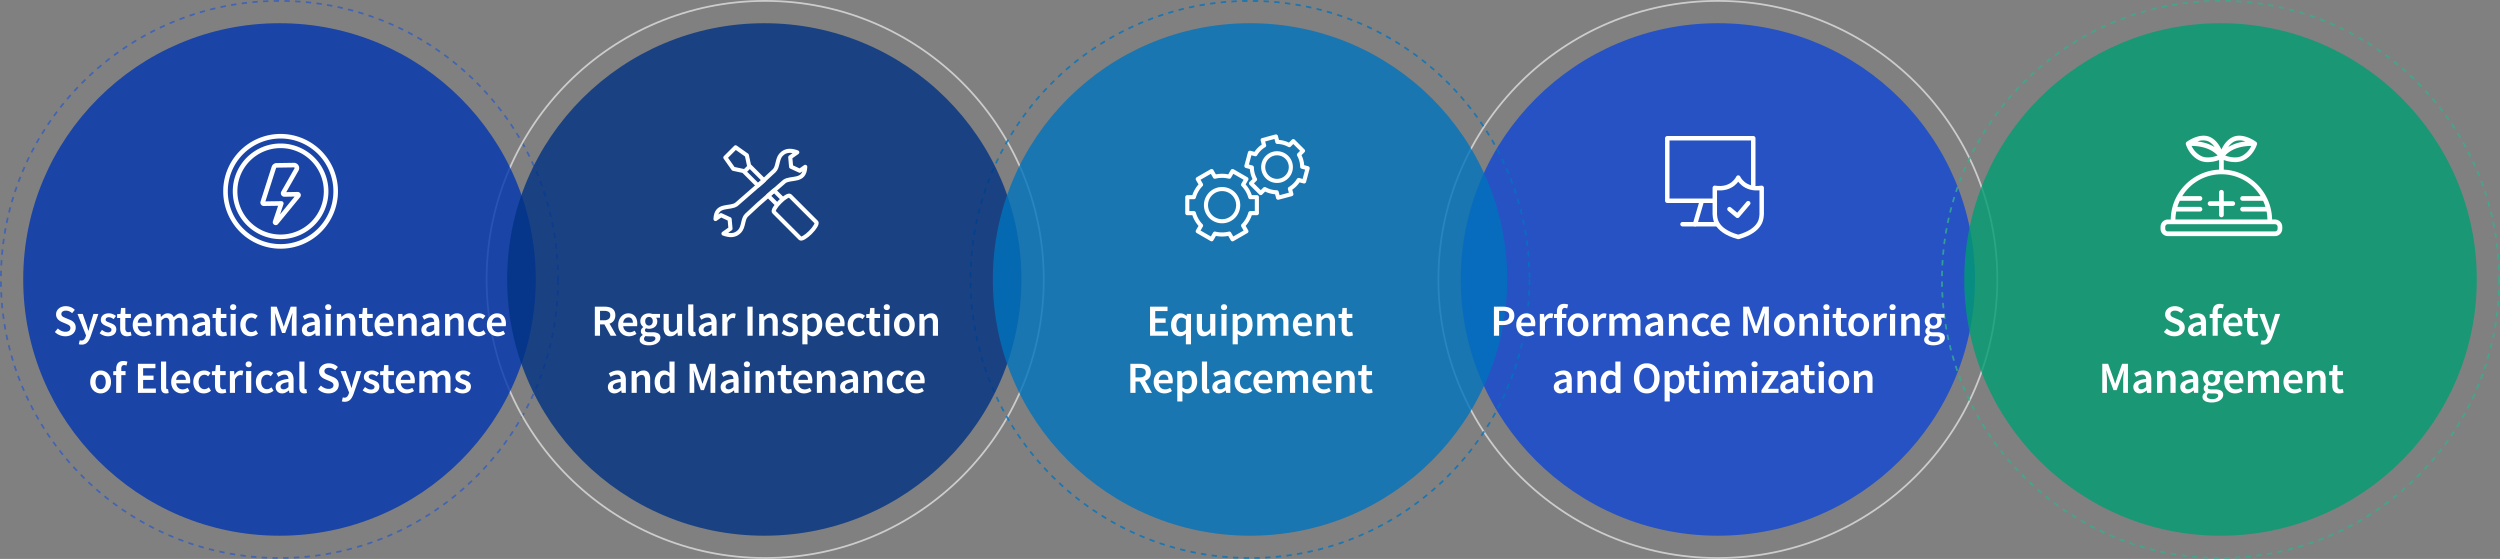 <svg xmlns="http://www.w3.org/2000/svg" width="1400" height="313" viewBox="0 0 1400 313">
  <rect x="0" y="0" width="1400" height="313" fill="#808080" stroke="none"/>
  <g id="b04_img08_eng" transform="translate(-405 -1707)">
    <g id="타원_6365" data-name="타원 6365" transform="translate(1210 1707)" fill="rgba(0,53,174,0)" stroke="#ccc" stroke-width="1">
      <ellipse cx="157" cy="156.5" rx="157" ry="156.5" stroke="none"/>
      <ellipse cx="157" cy="156.5" rx="156.5" ry="156" fill="none"/>
    </g>
    <ellipse id="타원_6366" data-name="타원 6366" cx="144" cy="143.5" rx="144" ry="143.5" transform="translate(1223 1720)" fill="#1046d4" opacity="0.8"/>
    <g id="타원_70" data-name="타원 70" transform="translate(405 1707)" fill="rgba(0,53,174,0)" stroke="#335dbe" stroke-width="1" stroke-dasharray="3" opacity="0.8">
      <circle cx="156.5" cy="156.5" r="156.5" stroke="none"/>
      <circle cx="156.5" cy="156.5" r="156" fill="none"/>
    </g>
    <g id="타원_71" data-name="타원 71" transform="translate(677 1707)" fill="rgba(0,53,174,0)" stroke="#ccc" stroke-width="1">
      <circle cx="156.5" cy="156.5" r="156.5" stroke="none"/>
      <circle cx="156.5" cy="156.5" r="156" fill="none"/>
    </g>
    <g id="타원_72" data-name="타원 72" transform="translate(948 1707)" fill="rgba(0,53,174,0)" stroke="#0173bd" stroke-width="1" stroke-dasharray="3" opacity="0.8">
      <ellipse cx="157" cy="156.5" rx="157" ry="156.5" stroke="none"/>
      <ellipse cx="157" cy="156.5" rx="156.5" ry="156" fill="none"/>
    </g>
    <g id="타원_6412" data-name="타원 6412" transform="translate(1492 1707)" fill="rgba(0,53,174,0)" stroke="#33af8e" stroke-width="1" stroke-dasharray="3" opacity="0.8">
      <circle cx="156.5" cy="156.5" r="156.5" stroke="none"/>
      <circle cx="156.5" cy="156.5" r="156" fill="none"/>
    </g>
    <circle id="타원_65" data-name="타원 65" cx="143.5" cy="143.5" r="143.5" transform="translate(418 1720)" fill="#0035ae" opacity="0.8"/>
    <ellipse id="타원_66" data-name="타원 66" cx="144" cy="143.5" rx="144" ry="143.5" transform="translate(689 1720)" fill="#003383" opacity="0.8"/>
    <ellipse id="타원_67" data-name="타원 67" cx="144" cy="143.5" rx="144" ry="143.5" transform="translate(961 1720)" fill="#0173bd" opacity="0.8"/>
    <circle id="타원_6413" data-name="타원 6413" cx="143.5" cy="143.5" r="143.5" transform="translate(1505 1720)" fill="#009c72" opacity="0.8"/>
    <g id="그룹_10359" data-name="그룹 10359" transform="translate(391.172 1304.945)">
      <path id="패스_8797" data-name="패스 8797" d="M192.037,518.513l-6.356.1,6.855-12.02a2.911,2.911,0,0,0-.023-2.954,2.964,2.964,0,0,0-2.579-1.446l-9.671.146a2.94,2.94,0,0,0-2.759,2.046l-6.227,19.469a1.941,1.941,0,0,0,1.877,2.532l7.954-.121-2.9,8.645h0a1.662,1.662,0,0,0,2.862,1.582l12.362-15.082a1.753,1.753,0,0,0,.225-1.893A1.8,1.8,0,0,0,192.037,518.513Zm-9.811,12.51,1.9-5.665a1.288,1.288,0,0,0-1.219-1.7h-.02L174,523.8l5.96-18.632a.37.37,0,0,1,.347-.257l9.671-.146a.348.348,0,0,1,.325.182.354.354,0,0,1,0,.371l-7.4,12.98a1.95,1.95,0,0,0,.015,1.95,1.974,1.974,0,0,0,1.7.953l5.737-.087Z" transform="translate(-11.545 -8.968)" fill="#fff"/>
      <path id="패스_8798" data-name="패스 8798" d="M170.966,477.055A32.137,32.137,0,1,0,203.1,509.193,32.174,32.174,0,0,0,170.966,477.055Zm0,61.7a29.564,29.564,0,1,1,29.565-29.564A29.6,29.6,0,0,1,170.966,538.757Z" transform="translate(0 0)" fill="#fff"/>
      <path id="패스_8799" data-name="패스 8799" d="M173.939,485.388a26.777,26.777,0,1,0,26.778,26.778A26.808,26.808,0,0,0,173.939,485.388Zm0,50.982a24.2,24.2,0,1,1,24.2-24.2A24.232,24.232,0,0,1,173.939,536.37Z" transform="translate(-2.973 -2.973)" fill="#fff"/>
    </g>
    <g id="그룹_10357" data-name="그룹 10357" transform="translate(396.446 1267.287)">
      <path id="패스_8791" data-name="패스 8791" d="M413.7,569.49q.874-.614,1.747-1.23,1.091-.766,2.179-1.535-.238-2.652-.479-5.306l-4.833-2.239q-1.542,1.084-3.08,2.167c.343-8.73,7.963-5.563,11.666-8.168l14.581-12.732,6.712-6.237c2.1-2.086,1.456-6.451,3.8-8.938,2.637-2.8,5.838-2.427,9.027-1.285l-1.747,1.228q-1.087.77-2.177,1.535.238,2.655.477,5.306,2.417,1.119,4.836,2.241l3.078-2.169c-.343,8.732-7.963,5.565-11.664,8.172l-14.581,12.73-6.714,6.237c-2.1,2.084-1.456,6.451-3.8,8.938-2.637,2.8-5.838,2.427-9.027,1.285Z" transform="translate(0 1.029)" fill="none" stroke="#fff" stroke-linecap="round" stroke-linejoin="round" stroke-width="2.3"/>
      <path id="패스_8792" data-name="패스 8792" d="M422.411,535.9l3.121-3.123,7.9,7.9-.859.8-2.449,2.137-7.71-7.71Zm16.716,10.473,4.882,4.882c-.526.447-1.073.952-1.622,1.5s-1.054,1.1-1.5,1.62l-5.092-5.092,3.333-2.911ZM462.8,564.151l-14.732-14.729c-.653-.655-3.205.833-5.694,3.322s-3.977,5.039-3.324,5.7l0,0,14.727,14.727h0c.655.657,3.205-.833,5.694-3.322s3.979-5.039,3.324-5.7Zm-40.112-28.528-6.4-1.382-4.448-6.3,2.866-2.864m10.545,7.982-1.38-6.4-6.3-4.448-2.864,2.866" transform="translate(2.915)" fill="none" stroke="#fff" stroke-linecap="round" stroke-linejoin="round" stroke-width="2.3"/>
    </g>
    <g id="그룹_10363" data-name="그룹 10363" transform="translate(716.729 1260.684)">
      <path id="패스_8793" data-name="패스 8793" d="M378.5,530.489l7.75,4.476-1.836,3.182a16.413,16.413,0,0,1,4.024,6.978h3.679v8.951h-3.674a16.609,16.609,0,0,1-1.583,3.737,16.35,16.35,0,0,1-2.448,3.239l1.838,3.182-7.75,4.476-1.841-3.184a16.465,16.465,0,0,1-8.055,0l-1.836,3.179-7.752-4.476,1.838-3.179a16.411,16.411,0,0,1-4.024-6.978h-3.679v-8.951h3.674a16.488,16.488,0,0,1,4.028-6.976l-1.838-3.184,7.75-4.476,1.841,3.187a16.413,16.413,0,0,1,8.057,0l1.836-3.182ZM368.13,557.408a9.016,9.016,0,1,0-3.3-12.318,9.018,9.018,0,0,0,3.3,12.318Z" transform="translate(0 11.602)" fill="none" stroke="#fff" stroke-linecap="round" stroke-linejoin="round" stroke-width="2.3"/>
      <path id="패스_8794" data-name="패스 8794" d="M375.518,524.73l7.42-1.988.814,3.045a14.115,14.115,0,0,1,6.679,1.8l2.233-2.235,5.432,5.432-2.23,2.23a14.246,14.246,0,0,1,1.309,3.229,14.081,14.081,0,0,1,.48,3.449l3.047.819-1.988,7.418-3.049-.817a14.094,14.094,0,0,1-4.888,4.89l.817,3.047-7.42,1.988-.814-3.047a14.088,14.088,0,0,1-6.679-1.793l-2.233,2.235L369.016,549l2.228-2.233a14.188,14.188,0,0,1-1.791-6.676l-3.044-.819,1.988-7.418,3.05.817a14.093,14.093,0,0,1,4.885-4.893l-.814-3.045Zm10.04,22.633a7.74,7.74,0,1,0-9.478-5.472,7.741,7.741,0,0,0,9.478,5.472Z" transform="translate(19.846 0)" fill="none" stroke="#fff" stroke-linecap="round" stroke-linejoin="round" stroke-width="2.3"/>
    </g>
    <g id="그룹_10358" data-name="그룹 10358" transform="translate(1292.142 1486.928)">
      <path id="패스_8795" data-name="패스 8795" d="M386.836,342.986h-1.6a28.42,28.42,0,0,0-27.064-27.926v-5.38a19.065,19.065,0,0,0,6.272,1.183,11.241,11.241,0,0,0,4.777-.986c5.527-2.58,7.4-8.49,7.531-8.934v0l.009-.029c0-.012,0-.025,0-.037a1.246,1.246,0,0,0,.041-.193c0-.04,0-.079,0-.119s0-.057,0-.086a1.273,1.273,0,0,0-.06-.34c-.005-.016-.013-.032-.019-.047a1.315,1.315,0,0,0-.144-.279c-.013-.019-.024-.039-.038-.057a1.329,1.329,0,0,0-.247-.25c-.008-.006-.013-.014-.02-.02-.3-.22-7.359-5.346-13.145-2.643-3.181,1.486-5.15,4.537-6.279,6.983-1.128-2.446-3.1-5.5-6.278-6.983-5.791-2.7-12.848,2.423-13.145,2.643-.007.005-.012.014-.02.02a1.319,1.319,0,0,0-.247.249c-.014.02-.026.04-.04.061a1.324,1.324,0,0,0-.141.273c-.007.018-.015.034-.021.053a1.3,1.3,0,0,0-.059.336c0,.03,0,.061,0,.092s0,.076,0,.114a1.288,1.288,0,0,0,.04.192c0,.014,0,.028.005.041.076.258,1.92,6.341,7.541,8.965a11.233,11.233,0,0,0,4.777.986,19.066,19.066,0,0,0,6.272-1.184v5.381a28.422,28.422,0,0,0-23.931,15.4,1.268,1.268,0,0,0-.15.293,28.125,28.125,0,0,0-2.22,6.105,1.3,1.3,0,0,0-.041.176,28.353,28.353,0,0,0-.722,5.957h-1.6a4.114,4.114,0,0,0-4.11,4.11v1.09a4.114,4.114,0,0,0,4.11,4.11h59.957a4.114,4.114,0,0,0,4.11-4.11V347.1A4.114,4.114,0,0,0,386.836,342.986Zm-18.726-35.494c-3.126,1.459-7.024.441-9.132-.325,4.345-4.763,11.336-5.379,14.6-5.384A12.061,12.061,0,0,1,368.109,307.492Zm-3.86-8.269a8.127,8.127,0,0,1,6.014.093,23.328,23.328,0,0,0-9.558,3.054A9.252,9.252,0,0,1,364.249,299.223Zm-14.782,0a9.251,9.251,0,0,1,3.542,3.147,23.334,23.334,0,0,0-9.576-3.055A8.125,8.125,0,0,1,349.467,299.223Zm-3.86,8.269a12.107,12.107,0,0,1-5.459-5.709c3.265.007,10.243.629,14.586,5.386C352.625,307.934,348.729,308.95,345.607,307.492Zm-14.041,31.051h13.268a1.315,1.315,0,0,0,0-2.63H332.215a25.535,25.535,0,0,1,1.308-3.393h11.311a1.315,1.315,0,0,0,0-2.63h-9.887a25.764,25.764,0,0,1,21.743-12.229.831.831,0,0,0,.335,0,25.762,25.762,0,0,1,21.742,12.229H368.71a1.315,1.315,0,1,0,0,2.63h11.482a25.535,25.535,0,0,1,1.308,3.393H368.71a1.315,1.315,0,1,0,0,2.63h13.439a25.8,25.8,0,0,1,.458,4.443h-51.5A25.738,25.738,0,0,1,331.566,338.544Zm56.75,9.643a1.481,1.481,0,0,1-1.48,1.48H326.879a1.481,1.481,0,0,1-1.48-1.48V347.1a1.481,1.481,0,0,1,1.48-1.48h59.957a1.481,1.481,0,0,1,1.48,1.48Z" transform="translate(0)" fill="#fff"/>
      <path id="패스_8796" data-name="패스 8796" d="M376.964,348.581h-5.033v-5.032a1.315,1.315,0,0,0-2.63,0v5.032h-5.032a1.315,1.315,0,1,0,0,2.63H369.3v5.033a1.315,1.315,0,1,0,2.63,0v-5.033h5.033a1.315,1.315,0,0,0,0-2.63Z" transform="translate(-13.759 -15.812)" fill="#fff"/>
    </g>
    <g id="그룹_10361" data-name="그룹 10361" transform="translate(507.68 769.41)">
      <path id="패스_8800" data-name="패스 8800" d="M856.774,1050.014H831V1015h48.144v27.233" transform="translate(0 0)" fill="none" stroke="#fff" stroke-linecap="round" stroke-linejoin="round" stroke-width="2.5"/>
      <line id="선_158" data-name="선 158" x2="19.194" transform="translate(839.526 1063.145)" fill="none" stroke="#fff" stroke-linecap="round" stroke-linejoin="round" stroke-width="2.5"/>
      <g id="그룹_10361-2" data-name="그룹 10361" transform="translate(846.547 1051.108)">
        <line id="선_159" data-name="선 159" x1="3.511" y2="12.036" fill="none" stroke="#fff" stroke-linecap="round" stroke-linejoin="round" stroke-width="2.5"/>
      </g>
      <g id="그룹_10362" data-name="그룹 10362" transform="translate(857.608 1037.03)">
        <path id="패스_8801" data-name="패스 8801" d="M880.606,1045.2s-3.192,7.333-13.13,5.75v14.87c.258.964-.888,8.775,13.13,12.644,14.018-3.869,12.872-11.68,13.131-12.644v-14.87C883.8,1052.532,880.606,1045.2,880.606,1045.2Z" transform="translate(-867.476 -1045.2)" fill="none" stroke="#fff" stroke-linecap="round" stroke-linejoin="round" stroke-width="2.5"/>
        <path id="패스_8802" data-name="패스 8802" d="M878.746,1068.189l4.492,3.75,6-7.074" transform="translate(-870.525 -1050.52)" fill="none" stroke="#fff" stroke-linecap="round" stroke-linejoin="round" stroke-width="2.5"/>
      </g>
    </g>
    <g id="그룹_10396" data-name="그룹 10396">
      <path id="패스_8896" data-name="패스 8896" d="M-120.428.308a8.275,8.275,0,0,1-3.19-.627,8.271,8.271,0,0,1-2.662-1.749l1.672-2a7.207,7.207,0,0,0,1.991,1.342,5.345,5.345,0,0,0,2.233.506,3.307,3.307,0,0,0,2.1-.572,1.825,1.825,0,0,0,.715-1.5,1.724,1.724,0,0,0-.33-1.1,2.755,2.755,0,0,0-.891-.715q-.561-.3-1.287-.605l-2.222-.946a7.68,7.68,0,0,1-1.551-.88,4.511,4.511,0,0,1-1.254-1.4,3.92,3.92,0,0,1-.495-2.013,4.084,4.084,0,0,1,.7-2.354,4.877,4.877,0,0,1,1.947-1.639,6.379,6.379,0,0,1,2.827-.6,7.081,7.081,0,0,1,2.75.55,6.765,6.765,0,0,1,2.266,1.518l-1.5,1.848a6.554,6.554,0,0,0-1.617-1.034,4.663,4.663,0,0,0-1.9-.374,3,3,0,0,0-1.826.506,1.632,1.632,0,0,0-.682,1.386,1.553,1.553,0,0,0,.363,1.056,2.829,2.829,0,0,0,.946.693q.583.275,1.265.561l2.178.9a7,7,0,0,1,1.705.979,4.194,4.194,0,0,1,1.155,1.408,4.417,4.417,0,0,1,.418,2.013,4.45,4.45,0,0,1-.693,2.42,4.907,4.907,0,0,1-2,1.76A6.893,6.893,0,0,1-120.428.308Zm9.152,4.686a5.326,5.326,0,0,1-.891-.066,4.855,4.855,0,0,1-.715-.176l.55-2.222q.176.044.407.11a1.713,1.713,0,0,0,.473.066,2.01,2.01,0,0,0,1.518-.594,3.968,3.968,0,0,0,.88-1.5l.242-.77-4.8-12.056h2.926l2.09,5.962q.286.836.539,1.716t.539,1.738h.11q.2-.858.44-1.727t.462-1.727l1.826-5.962h2.772L-106.3.55a11.567,11.567,0,0,1-1.155,2.376,4.772,4.772,0,0,1-1.562,1.529A4.369,4.369,0,0,1-111.276,4.994ZM-96.6.308a6.75,6.75,0,0,1-2.486-.484,7.754,7.754,0,0,1-2.134-1.232l1.32-1.848a8.212,8.212,0,0,0,1.628,1.012,4.113,4.113,0,0,0,1.738.374,2.21,2.21,0,0,0,1.474-.418,1.336,1.336,0,0,0,.484-1.056,1.086,1.086,0,0,0-.385-.847,3.738,3.738,0,0,0-.99-.605Q-96.558-5.06-97.2-5.3a11.68,11.68,0,0,1-1.562-.748,4.1,4.1,0,0,1-1.276-1.122,2.764,2.764,0,0,1-.506-1.694A3.362,3.362,0,0,1-100-10.747a3.645,3.645,0,0,1,1.54-1.3,5.487,5.487,0,0,1,2.365-.473,5.764,5.764,0,0,1,2.3.44,7.3,7.3,0,0,1,1.749,1.034l-1.32,1.76a7.378,7.378,0,0,0-1.3-.759,3.29,3.29,0,0,0-1.364-.3,2.033,2.033,0,0,0-1.364.385,1.22,1.22,0,0,0-.44.957,1.019,1.019,0,0,0,.341.792,3.065,3.065,0,0,0,.913.539q.572.231,1.232.473.638.242,1.254.528a5.173,5.173,0,0,1,1.122.7,3.089,3.089,0,0,1,.8,1.012,3.223,3.223,0,0,1,.3,1.452,3.58,3.58,0,0,1-.539,1.925A3.692,3.692,0,0,1-94.006-.2,5.98,5.98,0,0,1-96.6.308Zm10.78,0a4.027,4.027,0,0,1-2.255-.561,3.194,3.194,0,0,1-1.232-1.562,6.443,6.443,0,0,1-.385-2.321V-9.922h-1.738v-2.156l1.914-.132.308-3.344h2.4v3.344h3.1v2.288h-3.1v5.808a2.523,2.523,0,0,0,.429,1.6,1.572,1.572,0,0,0,1.309.539,2.6,2.6,0,0,0,.649-.088,4.51,4.51,0,0,0,.6-.2l.484,2.112Q-83.82,0-84.447.154A5.761,5.761,0,0,1-85.822.308Zm9.174,0a6.111,6.111,0,0,1-3.058-.77,5.633,5.633,0,0,1-2.167-2.2,6.905,6.905,0,0,1-.8-3.432A7.12,7.12,0,0,1-82.2-8.767a6.343,6.343,0,0,1,1.276-2.024,5.556,5.556,0,0,1,1.8-1.287,5.114,5.114,0,0,1,2.079-.44,4.943,4.943,0,0,1,2.772.737,4.572,4.572,0,0,1,1.694,2.046,7.5,7.5,0,0,1,.572,3.025q0,.418-.033.781a3.582,3.582,0,0,1-.1.605H-79.86A4.074,4.074,0,0,0-79.266-3.5a3.349,3.349,0,0,0,1.243,1.155,3.644,3.644,0,0,0,1.749.407,4.5,4.5,0,0,0,1.452-.231,6.773,6.773,0,0,0,1.364-.649l.99,1.8A8.487,8.487,0,0,1-74.4-.066,6.8,6.8,0,0,1-76.648.308ZM-79.9-7.282h5.434a3.426,3.426,0,0,0-.638-2.189,2.271,2.271,0,0,0-1.892-.8,2.642,2.642,0,0,0-1.3.341,2.953,2.953,0,0,0-1.045,1A3.953,3.953,0,0,0-79.9-7.282ZM-69.476,0V-12.21h2.354l.242,1.672h.044a9.741,9.741,0,0,1,1.694-1.4,3.725,3.725,0,0,1,2.068-.583,3.626,3.626,0,0,1,2.145.572,3.542,3.542,0,0,1,1.221,1.606,10.69,10.69,0,0,1,1.826-1.551,3.739,3.739,0,0,1,2.112-.627,3.241,3.241,0,0,1,2.827,1.276,6.086,6.086,0,0,1,.913,3.586V0h-2.86V-7.282a3.749,3.749,0,0,0-.451-2.134,1.641,1.641,0,0,0-1.419-.616,2.348,2.348,0,0,0-1.2.374,6.848,6.848,0,0,0-1.353,1.122V0h-2.882V-7.282a3.749,3.749,0,0,0-.451-2.134,1.641,1.641,0,0,0-1.419-.616,2.375,2.375,0,0,0-1.188.374,6.243,6.243,0,0,0-1.342,1.122V0Zm23.694.308a3.706,3.706,0,0,1-1.881-.462,3.379,3.379,0,0,1-1.265-1.265,3.661,3.661,0,0,1-.462-1.859,3.389,3.389,0,0,1,1.716-3.047A13.617,13.617,0,0,1-42.218-7.81a3.632,3.632,0,0,0-.231-1.2,1.791,1.791,0,0,0-.682-.858,2.274,2.274,0,0,0-1.287-.319,4.651,4.651,0,0,0-1.782.352,11.259,11.259,0,0,0-1.672.858l-1.034-1.936a14.461,14.461,0,0,1,1.463-.781,9.783,9.783,0,0,1,1.672-.594,7.378,7.378,0,0,1,1.859-.231,4.836,4.836,0,0,1,2.552.616,3.778,3.778,0,0,1,1.518,1.793,7.263,7.263,0,0,1,.506,2.871V0H-41.69l-.22-1.342H-42a9.4,9.4,0,0,1-1.76,1.166A4.381,4.381,0,0,1-45.782.308Zm.924-2.288a2.788,2.788,0,0,0,1.353-.341,6.4,6.4,0,0,0,1.287-.957V-6.006a12.163,12.163,0,0,0-2.618.55,3.14,3.14,0,0,0-1.375.847A1.7,1.7,0,0,0-46.618-3.5a1.331,1.331,0,0,0,.495,1.166A2.131,2.131,0,0,0-44.858-1.98ZM-32.34.308A4.027,4.027,0,0,1-34.6-.253a3.194,3.194,0,0,1-1.232-1.562,6.442,6.442,0,0,1-.385-2.321V-9.922H-37.95v-2.156l1.914-.132.308-3.344h2.4v3.344h3.1v2.288h-3.1v5.808a2.523,2.523,0,0,0,.429,1.6,1.572,1.572,0,0,0,1.309.539,2.6,2.6,0,0,0,.649-.088,4.51,4.51,0,0,0,.6-.2l.484,2.112q-.484.154-1.111.308A5.761,5.761,0,0,1-32.34.308ZM-27.874,0V-12.21h2.882V0Zm1.452-14.344a1.718,1.718,0,0,1-1.254-.451,1.6,1.6,0,0,1-.462-1.2,1.571,1.571,0,0,1,.462-1.177,1.718,1.718,0,0,1,1.254-.451,1.736,1.736,0,0,1,1.232.451,1.534,1.534,0,0,1,.484,1.177,1.561,1.561,0,0,1-.484,1.2A1.736,1.736,0,0,1-26.422-14.344ZM-16.5.308a5.954,5.954,0,0,1-3-.759,5.458,5.458,0,0,1-2.112-2.2A7.128,7.128,0,0,1-22.4-6.094a6.64,6.64,0,0,1,.858-3.476,5.869,5.869,0,0,1,2.255-2.189,6.236,6.236,0,0,1,3.025-.759,4.886,4.886,0,0,1,2.024.4,5.9,5.9,0,0,1,1.54.99L-14.08-9.284a4.077,4.077,0,0,0-.968-.638,2.522,2.522,0,0,0-1.056-.22,3.091,3.091,0,0,0-1.727.495,3.243,3.243,0,0,0-1.177,1.408,5.111,5.111,0,0,0-.418,2.145,5.054,5.054,0,0,0,.418,2.123,3.333,3.333,0,0,0,1.144,1.408,2.86,2.86,0,0,0,1.65.5,3.192,3.192,0,0,0,1.364-.3A5.318,5.318,0,0,0-13.684-3.1l1.166,1.914a5.9,5.9,0,0,1-1.9,1.122A6.137,6.137,0,0,1-16.5.308ZM-5.324,0V-16.258h3.278L.814-8.316q.264.748.528,1.562t.506,1.606h.11q.264-.792.517-1.606T2.97-8.316l2.816-7.942H9.064V0H6.4V-7.392q0-.77.066-1.683t.154-1.837q.088-.924.154-1.672H6.688L5.368-8.8,2.706-1.518H.968L-1.694-8.8l-1.3-3.784H-3.08q.088.748.165,1.672t.143,1.837q.066.913.066,1.683V0Zm21.01.308A3.706,3.706,0,0,1,13.8-.154,3.379,3.379,0,0,1,12.54-1.419a3.661,3.661,0,0,1-.462-1.859,3.389,3.389,0,0,1,1.716-3.047A13.617,13.617,0,0,1,19.25-7.81a3.632,3.632,0,0,0-.231-1.2,1.791,1.791,0,0,0-.682-.858,2.274,2.274,0,0,0-1.287-.319,4.651,4.651,0,0,0-1.782.352,11.259,11.259,0,0,0-1.672.858l-1.034-1.936a14.461,14.461,0,0,1,1.463-.781,9.783,9.783,0,0,1,1.672-.594,7.378,7.378,0,0,1,1.859-.231,4.836,4.836,0,0,1,2.552.616,3.778,3.778,0,0,1,1.518,1.793,7.263,7.263,0,0,1,.506,2.871V0H19.778l-.22-1.342H19.47A9.4,9.4,0,0,1,17.71-.176,4.381,4.381,0,0,1,15.686.308ZM16.61-1.98a2.788,2.788,0,0,0,1.353-.341,6.4,6.4,0,0,0,1.287-.957V-6.006a12.163,12.163,0,0,0-2.618.55,3.14,3.14,0,0,0-1.375.847A1.7,1.7,0,0,0,14.85-3.5a1.331,1.331,0,0,0,.5,1.166A2.131,2.131,0,0,0,16.61-1.98ZM25.344,0V-12.21h2.882V0ZM26.8-14.344a1.718,1.718,0,0,1-1.254-.451,1.6,1.6,0,0,1-.462-1.2,1.571,1.571,0,0,1,.462-1.177,1.718,1.718,0,0,1,1.254-.451,1.736,1.736,0,0,1,1.232.451,1.534,1.534,0,0,1,.484,1.177,1.561,1.561,0,0,1-.484,1.2A1.736,1.736,0,0,1,26.8-14.344ZM31.636,0V-12.21H33.99l.242,1.65h.044a8.959,8.959,0,0,1,1.782-1.386,4.285,4.285,0,0,1,2.222-.572,3.259,3.259,0,0,1,2.86,1.276,6.142,6.142,0,0,1,.9,3.586V0H39.16V-7.282a3.749,3.749,0,0,0-.451-2.134,1.666,1.666,0,0,0-1.441-.616,2.546,2.546,0,0,0-1.4.385,8.814,8.814,0,0,0-1.353,1.111V0ZM49.61.308a4.027,4.027,0,0,1-2.255-.561,3.194,3.194,0,0,1-1.232-1.562,6.442,6.442,0,0,1-.385-2.321V-9.922H44v-2.156l1.914-.132.308-3.344h2.4v3.344h3.1v2.288h-3.1v5.808a2.523,2.523,0,0,0,.429,1.6,1.572,1.572,0,0,0,1.309.539,2.6,2.6,0,0,0,.649-.088,4.51,4.51,0,0,0,.6-.2L52.1-.154Q51.612,0,50.985.154A5.761,5.761,0,0,1,49.61.308Zm9.174,0a6.111,6.111,0,0,1-3.058-.77,5.633,5.633,0,0,1-2.167-2.2,6.905,6.905,0,0,1-.8-3.432,7.119,7.119,0,0,1,.473-2.673,6.343,6.343,0,0,1,1.276-2.024,5.556,5.556,0,0,1,1.8-1.287,5.114,5.114,0,0,1,2.079-.44,4.943,4.943,0,0,1,2.772.737,4.572,4.572,0,0,1,1.694,2.046,7.5,7.5,0,0,1,.572,3.025q0,.418-.033.781a3.583,3.583,0,0,1-.1.605H55.572A4.074,4.074,0,0,0,56.166-3.5a3.349,3.349,0,0,0,1.243,1.155,3.644,3.644,0,0,0,1.749.407,4.5,4.5,0,0,0,1.452-.231,6.773,6.773,0,0,0,1.364-.649l.99,1.8a8.487,8.487,0,0,1-1.936.946A6.8,6.8,0,0,1,58.784.308Zm-3.256-7.59h5.434a3.426,3.426,0,0,0-.638-2.189,2.271,2.271,0,0,0-1.892-.8,2.642,2.642,0,0,0-1.3.341,2.953,2.953,0,0,0-1.045,1A3.953,3.953,0,0,0,55.528-7.282ZM65.956,0V-12.21H68.31l.242,1.65H68.6a8.959,8.959,0,0,1,1.782-1.386,4.285,4.285,0,0,1,2.222-.572,3.259,3.259,0,0,1,2.86,1.276,6.142,6.142,0,0,1,.9,3.586V0H73.48V-7.282a3.749,3.749,0,0,0-.451-2.134,1.666,1.666,0,0,0-1.441-.616,2.546,2.546,0,0,0-1.4.385,8.814,8.814,0,0,0-1.353,1.111V0ZM82.588.308a3.706,3.706,0,0,1-1.881-.462,3.379,3.379,0,0,1-1.265-1.265,3.661,3.661,0,0,1-.462-1.859A3.389,3.389,0,0,1,80.7-6.325,13.617,13.617,0,0,1,86.152-7.81a3.631,3.631,0,0,0-.231-1.2,1.791,1.791,0,0,0-.682-.858,2.274,2.274,0,0,0-1.287-.319,4.651,4.651,0,0,0-1.782.352,11.26,11.26,0,0,0-1.672.858l-1.034-1.936a14.461,14.461,0,0,1,1.463-.781,9.783,9.783,0,0,1,1.672-.594,7.378,7.378,0,0,1,1.859-.231,4.836,4.836,0,0,1,2.552.616,3.778,3.778,0,0,1,1.518,1.793,7.263,7.263,0,0,1,.506,2.871V0H86.68l-.22-1.342h-.088a9.4,9.4,0,0,1-1.76,1.166A4.381,4.381,0,0,1,82.588.308Zm.924-2.288a2.788,2.788,0,0,0,1.353-.341,6.4,6.4,0,0,0,1.287-.957V-6.006a12.163,12.163,0,0,0-2.618.55,3.14,3.14,0,0,0-1.375.847A1.7,1.7,0,0,0,81.752-3.5a1.331,1.331,0,0,0,.495,1.166A2.131,2.131,0,0,0,83.512-1.98ZM92.246,0V-12.21H94.6l.242,1.65h.044a8.959,8.959,0,0,1,1.782-1.386,4.285,4.285,0,0,1,2.222-.572,3.259,3.259,0,0,1,2.86,1.276,6.142,6.142,0,0,1,.9,3.586V0H99.77V-7.282a3.749,3.749,0,0,0-.451-2.134,1.666,1.666,0,0,0-1.441-.616,2.546,2.546,0,0,0-1.4.385,8.814,8.814,0,0,0-1.353,1.111V0Zm18.766.308a5.954,5.954,0,0,1-3-.759,5.458,5.458,0,0,1-2.112-2.2,7.127,7.127,0,0,1-.781-3.443,6.64,6.64,0,0,1,.858-3.476,5.869,5.869,0,0,1,2.255-2.189,6.236,6.236,0,0,1,3.025-.759,4.886,4.886,0,0,1,2.024.4,5.9,5.9,0,0,1,1.54.99l-1.386,1.848a4.077,4.077,0,0,0-.968-.638,2.522,2.522,0,0,0-1.056-.22,3.091,3.091,0,0,0-1.727.495A3.243,3.243,0,0,0,108.5-8.239a5.111,5.111,0,0,0-.418,2.145,5.054,5.054,0,0,0,.418,2.123,3.333,3.333,0,0,0,1.144,1.408,2.86,2.86,0,0,0,1.65.5,3.192,3.192,0,0,0,1.364-.3,5.318,5.318,0,0,0,1.166-.737l1.166,1.914a5.9,5.9,0,0,1-1.9,1.122A6.137,6.137,0,0,1,111.012.308Zm10.67,0a6.111,6.111,0,0,1-3.058-.77,5.633,5.633,0,0,1-2.167-2.2,6.905,6.905,0,0,1-.8-3.432,7.12,7.12,0,0,1,.473-2.673,6.343,6.343,0,0,1,1.276-2.024,5.556,5.556,0,0,1,1.8-1.287,5.114,5.114,0,0,1,2.079-.44,4.943,4.943,0,0,1,2.772.737,4.572,4.572,0,0,1,1.694,2.046,7.5,7.5,0,0,1,.572,3.025q0,.418-.033.781a3.582,3.582,0,0,1-.1.605H118.47a4.074,4.074,0,0,0,.594,1.826,3.349,3.349,0,0,0,1.243,1.155,3.644,3.644,0,0,0,1.749.407,4.5,4.5,0,0,0,1.452-.231,6.773,6.773,0,0,0,1.364-.649l.99,1.8a8.487,8.487,0,0,1-1.936.946A6.8,6.8,0,0,1,121.682.308Zm-3.256-7.59h5.434a3.426,3.426,0,0,0-.638-2.189,2.271,2.271,0,0,0-1.892-.8,2.642,2.642,0,0,0-1.3.341,2.953,2.953,0,0,0-1.045,1A3.953,3.953,0,0,0,118.426-7.282ZM-100.65,32.308a5.659,5.659,0,0,1-2.849-.759,5.681,5.681,0,0,1-2.145-2.2,6.892,6.892,0,0,1-.814-3.443,6.925,6.925,0,0,1,.814-3.476,5.7,5.7,0,0,1,2.145-2.189,5.659,5.659,0,0,1,2.849-.759,5.709,5.709,0,0,1,2.189.429A5.553,5.553,0,0,1-96.6,21.165a5.968,5.968,0,0,1,1.287,2.013,7.334,7.334,0,0,1,.473,2.728,6.892,6.892,0,0,1-.814,3.443,5.681,5.681,0,0,1-2.145,2.2A5.659,5.659,0,0,1-100.65,32.308Zm0-2.376a2.437,2.437,0,0,0,1.54-.495,3.1,3.1,0,0,0,.979-1.408,6.053,6.053,0,0,0,.341-2.123,6.124,6.124,0,0,0-.341-2.145,3.1,3.1,0,0,0-.979-1.408,2.437,2.437,0,0,0-1.54-.5,2.4,2.4,0,0,0-1.518.5,3.1,3.1,0,0,0-.979,1.408,6.124,6.124,0,0,0-.341,2.145,6.053,6.053,0,0,0,.341,2.123,3.1,3.1,0,0,0,.979,1.408A2.4,2.4,0,0,0-100.65,29.932ZM-91.938,32V18.536a5.857,5.857,0,0,1,.407-2.244,3.305,3.305,0,0,1,1.3-1.562,4.28,4.28,0,0,1,2.343-.572,6.065,6.065,0,0,1,1.254.121,7.206,7.206,0,0,1,.99.275l-.55,2.178a3.194,3.194,0,0,0-1.32-.286,1.411,1.411,0,0,0-1.155.495,2.423,2.423,0,0,0-.407,1.551V32Zm-1.65-9.922V19.922l1.8-.132h5.1v2.288ZM-79.75,32V15.742h9.79v2.442h-6.886V22.32h5.83v2.442h-5.83v4.8h7.128V32Zm15.686.308a2.8,2.8,0,0,1-1.628-.429,2.336,2.336,0,0,1-.88-1.21,5.669,5.669,0,0,1-.264-1.815V14.466h2.882v14.52a1.069,1.069,0,0,0,.2.737.576.576,0,0,0,.418.209,1.418,1.418,0,0,0,.176-.011l.264-.033.352,2.156a3.565,3.565,0,0,1-.627.187A4.376,4.376,0,0,1-64.064,32.308Zm8.954,0a6.111,6.111,0,0,1-3.058-.77,5.633,5.633,0,0,1-2.167-2.2,6.905,6.905,0,0,1-.8-3.432,7.119,7.119,0,0,1,.473-2.673,6.343,6.343,0,0,1,1.276-2.024,5.556,5.556,0,0,1,1.8-1.287,5.114,5.114,0,0,1,2.079-.44,4.943,4.943,0,0,1,2.772.737,4.572,4.572,0,0,1,1.694,2.046,7.5,7.5,0,0,1,.572,3.025q0,.418-.033.781a3.583,3.583,0,0,1-.1.6h-7.722a4.074,4.074,0,0,0,.594,1.826,3.349,3.349,0,0,0,1.243,1.155,3.644,3.644,0,0,0,1.749.407,4.5,4.5,0,0,0,1.452-.231,6.773,6.773,0,0,0,1.364-.649l.99,1.8a8.487,8.487,0,0,1-1.936.946A6.8,6.8,0,0,1-55.11,32.308Zm-3.256-7.59h5.434a3.426,3.426,0,0,0-.638-2.189,2.271,2.271,0,0,0-1.892-.8,2.642,2.642,0,0,0-1.3.341,2.953,2.953,0,0,0-1.045,1A3.953,3.953,0,0,0-58.366,24.718Zm15.51,7.59a5.954,5.954,0,0,1-3-.759,5.458,5.458,0,0,1-2.112-2.2,7.128,7.128,0,0,1-.781-3.443,6.64,6.64,0,0,1,.858-3.476,5.869,5.869,0,0,1,2.255-2.189,6.236,6.236,0,0,1,3.025-.759,4.886,4.886,0,0,1,2.024.4,5.9,5.9,0,0,1,1.54.99l-1.386,1.848a4.077,4.077,0,0,0-.968-.638,2.522,2.522,0,0,0-1.056-.22,3.091,3.091,0,0,0-1.727.5,3.243,3.243,0,0,0-1.177,1.408,5.111,5.111,0,0,0-.418,2.145,5.054,5.054,0,0,0,.418,2.123,3.333,3.333,0,0,0,1.144,1.408,2.86,2.86,0,0,0,1.65.495,3.192,3.192,0,0,0,1.364-.3A5.318,5.318,0,0,0-40.04,28.9l1.166,1.914a5.9,5.9,0,0,1-1.9,1.122A6.137,6.137,0,0,1-42.856,32.308Zm10.12,0a4.027,4.027,0,0,1-2.255-.561,3.194,3.194,0,0,1-1.232-1.562,6.442,6.442,0,0,1-.385-2.321V22.078h-1.738V19.922l1.914-.132.308-3.344h2.4V19.79h3.1v2.288h-3.1v5.808a2.523,2.523,0,0,0,.429,1.595,1.572,1.572,0,0,0,1.309.539,2.6,2.6,0,0,0,.649-.088,4.51,4.51,0,0,0,.6-.2l.484,2.112q-.484.154-1.111.308A5.761,5.761,0,0,1-32.736,32.308ZM-28.27,32V19.79h2.354l.242,2.178h.044a5.387,5.387,0,0,1,1.584-1.837,3.258,3.258,0,0,1,1.892-.649,4.064,4.064,0,0,1,.8.066,2.373,2.373,0,0,1,.583.2l-.484,2.486q-.33-.088-.6-.143a3.485,3.485,0,0,0-.671-.055,2.642,2.642,0,0,0-1.507.572,4.256,4.256,0,0,0-1.353,1.958V32Zm9.086,0V19.79H-16.3V32Zm1.452-14.344a1.718,1.718,0,0,1-1.254-.451,1.6,1.6,0,0,1-.462-1.2,1.571,1.571,0,0,1,.462-1.177,1.718,1.718,0,0,1,1.254-.451,1.736,1.736,0,0,1,1.232.451,1.534,1.534,0,0,1,.484,1.177,1.561,1.561,0,0,1-.484,1.2A1.736,1.736,0,0,1-17.732,17.656ZM-7.81,32.308a5.954,5.954,0,0,1-3-.759,5.458,5.458,0,0,1-2.112-2.2,7.127,7.127,0,0,1-.781-3.443,6.64,6.64,0,0,1,.858-3.476,5.869,5.869,0,0,1,2.255-2.189,6.236,6.236,0,0,1,3.025-.759,4.886,4.886,0,0,1,2.024.4,5.9,5.9,0,0,1,1.54.99L-5.39,22.716a4.077,4.077,0,0,0-.968-.638,2.522,2.522,0,0,0-1.056-.22,3.091,3.091,0,0,0-1.727.5,3.243,3.243,0,0,0-1.177,1.408,5.111,5.111,0,0,0-.418,2.145,5.054,5.054,0,0,0,.418,2.123,3.333,3.333,0,0,0,1.144,1.408,2.86,2.86,0,0,0,1.65.495,3.192,3.192,0,0,0,1.364-.3A5.318,5.318,0,0,0-4.994,28.9l1.166,1.914a5.9,5.9,0,0,1-1.9,1.122A6.137,6.137,0,0,1-7.81,32.308Zm8.778,0a3.706,3.706,0,0,1-1.881-.462,3.379,3.379,0,0,1-1.265-1.265,3.661,3.661,0,0,1-.462-1.859A3.389,3.389,0,0,1-.924,25.675,13.617,13.617,0,0,1,4.532,24.19a3.632,3.632,0,0,0-.231-1.2,1.791,1.791,0,0,0-.682-.858,2.274,2.274,0,0,0-1.287-.319,4.651,4.651,0,0,0-1.782.352,11.259,11.259,0,0,0-1.672.858l-1.034-1.936a14.46,14.46,0,0,1,1.463-.781,9.783,9.783,0,0,1,1.672-.594,7.378,7.378,0,0,1,1.859-.231A4.836,4.836,0,0,1,5.39,20.1a3.778,3.778,0,0,1,1.518,1.793,7.263,7.263,0,0,1,.506,2.871V32H5.06l-.22-1.342H4.752a9.4,9.4,0,0,1-1.76,1.166A4.381,4.381,0,0,1,.968,32.308Zm.924-2.288a2.788,2.788,0,0,0,1.353-.341,6.4,6.4,0,0,0,1.287-.957V25.994a12.163,12.163,0,0,0-2.618.55,3.14,3.14,0,0,0-1.375.847A1.7,1.7,0,0,0,.132,28.5a1.331,1.331,0,0,0,.495,1.166A2.131,2.131,0,0,0,1.892,30.02ZM13.4,32.308a2.8,2.8,0,0,1-1.628-.429,2.336,2.336,0,0,1-.88-1.21,5.669,5.669,0,0,1-.264-1.815V14.466h2.882v14.52a1.069,1.069,0,0,0,.2.737.576.576,0,0,0,.418.209,1.418,1.418,0,0,0,.176-.011l.264-.033.352,2.156a3.565,3.565,0,0,1-.627.187A4.376,4.376,0,0,1,13.4,32.308Zm13.486,0a8.363,8.363,0,0,1-5.852-2.376l1.672-2A7.207,7.207,0,0,0,24.7,29.272a5.345,5.345,0,0,0,2.233.506,3.307,3.307,0,0,0,2.1-.572,1.825,1.825,0,0,0,.715-1.5,1.724,1.724,0,0,0-.33-1.1,2.755,2.755,0,0,0-.891-.715q-.561-.3-1.287-.6l-2.222-.946a7.68,7.68,0,0,1-1.551-.88,4.511,4.511,0,0,1-1.254-1.4,3.92,3.92,0,0,1-.5-2.013,4.084,4.084,0,0,1,.7-2.354,4.877,4.877,0,0,1,1.947-1.639,6.379,6.379,0,0,1,2.827-.6,7.081,7.081,0,0,1,2.75.55,6.765,6.765,0,0,1,2.266,1.518l-1.5,1.848A6.554,6.554,0,0,0,29.1,18.338a4.663,4.663,0,0,0-1.9-.374,3,3,0,0,0-1.826.506,1.632,1.632,0,0,0-.682,1.386,1.553,1.553,0,0,0,.363,1.056,2.829,2.829,0,0,0,.946.693q.583.275,1.265.561l2.178.9a7,7,0,0,1,1.7.979A4.194,4.194,0,0,1,32.3,25.455a4.776,4.776,0,0,1-.275,4.433,4.907,4.907,0,0,1-2,1.76A6.893,6.893,0,0,1,26.884,32.308Zm9.152,4.686a5.326,5.326,0,0,1-.891-.066,4.855,4.855,0,0,1-.715-.176l.55-2.222q.176.044.407.11a1.713,1.713,0,0,0,.473.066,2.01,2.01,0,0,0,1.518-.594,3.968,3.968,0,0,0,.88-1.5l.242-.77L33.7,19.79H36.63l2.09,5.962q.286.836.539,1.716t.539,1.738h.11q.2-.858.44-1.727t.462-1.727l1.826-5.962h2.772l-4.4,12.76a11.568,11.568,0,0,1-1.155,2.376,4.772,4.772,0,0,1-1.562,1.529A4.369,4.369,0,0,1,36.036,36.994ZM50.71,32.308a6.75,6.75,0,0,1-2.486-.484,7.754,7.754,0,0,1-2.134-1.232l1.32-1.848a8.212,8.212,0,0,0,1.628,1.012,4.113,4.113,0,0,0,1.738.374,2.21,2.21,0,0,0,1.474-.418,1.336,1.336,0,0,0,.484-1.056,1.086,1.086,0,0,0-.385-.847,3.738,3.738,0,0,0-.99-.6q-.605-.264-1.243-.506a11.68,11.68,0,0,1-1.562-.748,4.1,4.1,0,0,1-1.276-1.122,2.764,2.764,0,0,1-.506-1.694,3.362,3.362,0,0,1,.539-1.881,3.645,3.645,0,0,1,1.54-1.3,5.487,5.487,0,0,1,2.365-.473,5.764,5.764,0,0,1,2.3.44,7.3,7.3,0,0,1,1.749,1.034l-1.32,1.76a7.379,7.379,0,0,0-1.3-.759,3.29,3.29,0,0,0-1.364-.3,2.033,2.033,0,0,0-1.364.385,1.22,1.22,0,0,0-.44.957,1.019,1.019,0,0,0,.341.792,3.065,3.065,0,0,0,.913.539q.572.231,1.232.473.638.242,1.254.528a5.173,5.173,0,0,1,1.122.7,3.089,3.089,0,0,1,.8,1.012,3.223,3.223,0,0,1,.3,1.452,3.58,3.58,0,0,1-.539,1.925,3.692,3.692,0,0,1-1.6,1.375A5.98,5.98,0,0,1,50.71,32.308Zm10.78,0a4.027,4.027,0,0,1-2.255-.561A3.194,3.194,0,0,1,58,30.185a6.442,6.442,0,0,1-.385-2.321V22.078H55.88V19.922l1.914-.132.308-3.344h2.4V19.79h3.1v2.288H60.5v5.808a2.523,2.523,0,0,0,.429,1.595,1.572,1.572,0,0,0,1.309.539,2.6,2.6,0,0,0,.649-.088,4.51,4.51,0,0,0,.6-.2l.484,2.112q-.484.154-1.111.308A5.761,5.761,0,0,1,61.49,32.308Zm9.174,0a6.111,6.111,0,0,1-3.058-.77,5.633,5.633,0,0,1-2.167-2.2,6.905,6.905,0,0,1-.8-3.432,7.12,7.12,0,0,1,.473-2.673,6.343,6.343,0,0,1,1.276-2.024,5.556,5.556,0,0,1,1.8-1.287,5.114,5.114,0,0,1,2.079-.44,4.943,4.943,0,0,1,2.772.737,4.572,4.572,0,0,1,1.694,2.046,7.5,7.5,0,0,1,.572,3.025q0,.418-.033.781a3.582,3.582,0,0,1-.1.6H67.452a4.074,4.074,0,0,0,.594,1.826,3.349,3.349,0,0,0,1.243,1.155,3.644,3.644,0,0,0,1.749.407,4.5,4.5,0,0,0,1.452-.231,6.773,6.773,0,0,0,1.364-.649l.99,1.8a8.487,8.487,0,0,1-1.936.946A6.8,6.8,0,0,1,70.664,32.308Zm-3.256-7.59h5.434a3.426,3.426,0,0,0-.638-2.189,2.271,2.271,0,0,0-1.892-.8,2.642,2.642,0,0,0-1.3.341,2.953,2.953,0,0,0-1.045,1A3.953,3.953,0,0,0,67.408,24.718ZM77.836,32V19.79H80.19l.242,1.672h.044a9.741,9.741,0,0,1,1.694-1.4,3.725,3.725,0,0,1,2.068-.583,3.626,3.626,0,0,1,2.145.572A3.542,3.542,0,0,1,87.6,21.66a10.689,10.689,0,0,1,1.826-1.551,3.739,3.739,0,0,1,2.112-.627,3.241,3.241,0,0,1,2.827,1.276,6.086,6.086,0,0,1,.913,3.586V32h-2.86V24.718a3.749,3.749,0,0,0-.451-2.134,1.641,1.641,0,0,0-1.419-.616,2.348,2.348,0,0,0-1.2.374A6.848,6.848,0,0,0,88,23.464V32H85.118V24.718a3.749,3.749,0,0,0-.451-2.134,1.641,1.641,0,0,0-1.419-.616,2.375,2.375,0,0,0-1.188.374,6.243,6.243,0,0,0-1.342,1.122V32Zm24.156.308a6.75,6.75,0,0,1-2.486-.484,7.754,7.754,0,0,1-2.134-1.232l1.32-1.848a8.212,8.212,0,0,0,1.628,1.012,4.113,4.113,0,0,0,1.738.374,2.21,2.21,0,0,0,1.474-.418,1.336,1.336,0,0,0,.484-1.056,1.086,1.086,0,0,0-.385-.847,3.738,3.738,0,0,0-.99-.6q-.605-.264-1.243-.506a11.68,11.68,0,0,1-1.562-.748,4.1,4.1,0,0,1-1.276-1.122,2.764,2.764,0,0,1-.506-1.694,3.362,3.362,0,0,1,.539-1.881,3.645,3.645,0,0,1,1.54-1.3,5.487,5.487,0,0,1,2.365-.473,5.764,5.764,0,0,1,2.3.44,7.3,7.3,0,0,1,1.749,1.034l-1.32,1.76a7.378,7.378,0,0,0-1.3-.759,3.29,3.29,0,0,0-1.364-.3,2.033,2.033,0,0,0-1.364.385,1.22,1.22,0,0,0-.44.957,1.019,1.019,0,0,0,.341.792,3.065,3.065,0,0,0,.913.539q.572.231,1.232.473.638.242,1.254.528a5.173,5.173,0,0,1,1.122.7,3.09,3.09,0,0,1,.8,1.012,3.223,3.223,0,0,1,.3,1.452,3.58,3.58,0,0,1-.539,1.925,3.692,3.692,0,0,1-1.6,1.375A5.98,5.98,0,0,1,101.992,32.308Z" transform="translate(562 1895)" fill="#fff"/>
      <path id="패스_8895" data-name="패스 8895" d="M-95.887,0V-16.258h5.478a9.683,9.683,0,0,1,3.069.451A4.242,4.242,0,0,1-85.206-14.3a4.709,4.709,0,0,1,.781,2.86,4.988,4.988,0,0,1-.781,2.893A4.581,4.581,0,0,1-87.34-6.875a8.237,8.237,0,0,1-3.069.539h-2.574V0Zm2.9-8.646h2.266a4.056,4.056,0,0,0,2.563-.7,2.5,2.5,0,0,0,.891-2.09,2.091,2.091,0,0,0-.891-1.936,4.912,4.912,0,0,0-2.563-.55h-2.266ZM-87.043,0l-3.916-7.106,2.09-1.76L-83.787,0Zm10.274.308a6.111,6.111,0,0,1-3.058-.77,5.633,5.633,0,0,1-2.167-2.2,6.905,6.905,0,0,1-.8-3.432,7.12,7.12,0,0,1,.473-2.673,6.343,6.343,0,0,1,1.276-2.024,5.556,5.556,0,0,1,1.8-1.287,5.114,5.114,0,0,1,2.079-.44,4.943,4.943,0,0,1,2.772.737A4.572,4.572,0,0,1-72.7-9.735a7.5,7.5,0,0,1,.572,3.025q0,.418-.033.781a3.582,3.582,0,0,1-.1.605h-7.722A4.074,4.074,0,0,0-79.387-3.5a3.349,3.349,0,0,0,1.243,1.155,3.644,3.644,0,0,0,1.749.407,4.5,4.5,0,0,0,1.452-.231,6.773,6.773,0,0,0,1.364-.649l.99,1.8a8.487,8.487,0,0,1-1.936.946A6.8,6.8,0,0,1-76.769.308Zm-3.256-7.59h5.434a3.426,3.426,0,0,0-.638-2.189,2.271,2.271,0,0,0-1.892-.8,2.642,2.642,0,0,0-1.3.341,2.953,2.953,0,0,0-1.045,1A3.953,3.953,0,0,0-80.025-7.282ZM-65.7,5.39a8.934,8.934,0,0,1-2.607-.352,4.041,4.041,0,0,1-1.815-1.056,2.473,2.473,0,0,1-.66-1.76A2.535,2.535,0,0,1-70.334.781,3.762,3.762,0,0,1-69.025-.374v-.11a2.722,2.722,0,0,1-.781-.8,2.252,2.252,0,0,1-.319-1.243,2.3,2.3,0,0,1,.407-1.309,3.3,3.3,0,0,1,.957-.957v-.088A4.648,4.648,0,0,1-69.905-6.2a3.623,3.623,0,0,1-.506-1.914,4.123,4.123,0,0,1,.682-2.4,4.313,4.313,0,0,1,1.782-1.5,5.565,5.565,0,0,1,2.354-.506,5.418,5.418,0,0,1,1.012.088,4.988,4.988,0,0,1,.814.22h4.378v2.134h-2.2a2.94,2.94,0,0,1,.473.88,3.472,3.472,0,0,1,.187,1.166,4.048,4.048,0,0,1-.616,2.277,3.82,3.82,0,0,1-1.683,1.408,5.772,5.772,0,0,1-2.365.473,4.454,4.454,0,0,1-.781-.077,5,5,0,0,1-.847-.231,2.037,2.037,0,0,0-.429.484,1.269,1.269,0,0,0-.165.682.91.91,0,0,0,.429.781,2.9,2.9,0,0,0,1.551.3h2.178a6.316,6.316,0,0,1,3.322.715,2.507,2.507,0,0,1,1.144,2.3,3.393,3.393,0,0,1-.792,2.189,5.3,5.3,0,0,1-2.266,1.551A9.522,9.522,0,0,1-65.7,5.39Zm.11-11.066a2.02,2.02,0,0,0,1.078-.3,2.124,2.124,0,0,0,.77-.836,2.762,2.762,0,0,0,.286-1.309,2.762,2.762,0,0,0-.286-1.309,1.993,1.993,0,0,0-.759-.814,2.127,2.127,0,0,0-1.089-.275,2.041,2.041,0,0,0-1.045.275,2.009,2.009,0,0,0-.759.8,2.747,2.747,0,0,0-.286,1.32A2.762,2.762,0,0,0-67.4-6.809a2.154,2.154,0,0,0,.759.836A1.926,1.926,0,0,0-65.593-5.676Zm.308,9.2a5,5,0,0,0,1.749-.275,2.916,2.916,0,0,0,1.144-.715,1.4,1.4,0,0,0,.407-.968.972.972,0,0,0-.55-.979A3.913,3.913,0,0,0-64.119.33h-1.672q-.484,0-.891-.033a4.694,4.694,0,0,1-.759-.121,2.3,2.3,0,0,0-.7.77,1.781,1.781,0,0,0-.22.836,1.412,1.412,0,0,0,.836,1.276A4.646,4.646,0,0,0-65.285,3.52ZM-53.6.308A3.284,3.284,0,0,1-56.485-.968a6.142,6.142,0,0,1-.9-3.586V-12.21h2.882v7.3a3.7,3.7,0,0,0,.451,2.1,1.654,1.654,0,0,0,1.441.627,2.547,2.547,0,0,0,1.408-.4,5.518,5.518,0,0,0,1.3-1.276v-8.36h2.882V0H-49.4l-.22-1.8h-.066A7.8,7.8,0,0,1-51.425-.275,4,4,0,0,1-53.6.308Zm12.76,0a2.8,2.8,0,0,1-1.628-.429,2.336,2.336,0,0,1-.88-1.21,5.669,5.669,0,0,1-.264-1.815V-17.534h2.882v14.52a1.069,1.069,0,0,0,.2.737.576.576,0,0,0,.418.209,1.418,1.418,0,0,0,.176-.011l.264-.033.352,2.156a3.565,3.565,0,0,1-.627.187A4.376,4.376,0,0,1-40.843.308Zm6.688,0a3.706,3.706,0,0,1-1.881-.462A3.379,3.379,0,0,1-37.3-1.419a3.661,3.661,0,0,1-.462-1.859,3.389,3.389,0,0,1,1.716-3.047A13.617,13.617,0,0,1-30.591-7.81a3.632,3.632,0,0,0-.231-1.2,1.791,1.791,0,0,0-.682-.858,2.274,2.274,0,0,0-1.287-.319,4.651,4.651,0,0,0-1.782.352,11.259,11.259,0,0,0-1.672.858l-1.034-1.936a14.461,14.461,0,0,1,1.463-.781,9.783,9.783,0,0,1,1.672-.594,7.378,7.378,0,0,1,1.859-.231,4.836,4.836,0,0,1,2.552.616,3.778,3.778,0,0,1,1.518,1.793,7.263,7.263,0,0,1,.506,2.871V0h-2.354l-.22-1.342h-.088a9.4,9.4,0,0,1-1.76,1.166A4.381,4.381,0,0,1-34.155.308Zm.924-2.288a2.788,2.788,0,0,0,1.353-.341,6.4,6.4,0,0,0,1.287-.957V-6.006a12.163,12.163,0,0,0-2.618.55,3.14,3.14,0,0,0-1.375.847A1.7,1.7,0,0,0-34.991-3.5,1.331,1.331,0,0,0-34.5-2.332,2.131,2.131,0,0,0-33.231-1.98ZM-24.5,0V-12.21h2.354l.242,2.178h.044a5.387,5.387,0,0,1,1.584-1.837,3.258,3.258,0,0,1,1.892-.649,4.064,4.064,0,0,1,.8.066,2.373,2.373,0,0,1,.583.2l-.484,2.486q-.33-.088-.6-.143a3.485,3.485,0,0,0-.671-.055,2.642,2.642,0,0,0-1.507.572,4.256,4.256,0,0,0-1.353,1.958V0Zm14.08,0V-16.258h2.9V0Zm6.556,0V-12.21h2.354l.242,1.65h.044A8.959,8.959,0,0,1,.561-11.946a4.285,4.285,0,0,1,2.222-.572,3.259,3.259,0,0,1,2.86,1.276,6.142,6.142,0,0,1,.9,3.586V0H3.663V-7.282a3.749,3.749,0,0,0-.451-2.134,1.666,1.666,0,0,0-1.441-.616,2.546,2.546,0,0,0-1.4.385A8.814,8.814,0,0,0-.979-8.536V0ZM13.233.308a6.75,6.75,0,0,1-2.486-.484A7.754,7.754,0,0,1,8.613-1.408l1.32-1.848a8.212,8.212,0,0,0,1.628,1.012A4.113,4.113,0,0,0,13.3-1.87a2.21,2.21,0,0,0,1.474-.418,1.336,1.336,0,0,0,.484-1.056,1.086,1.086,0,0,0-.385-.847,3.738,3.738,0,0,0-.99-.605q-.605-.264-1.243-.506a11.68,11.68,0,0,1-1.562-.748A4.1,4.1,0,0,1,9.8-7.172a2.764,2.764,0,0,1-.506-1.694,3.362,3.362,0,0,1,.539-1.881,3.645,3.645,0,0,1,1.54-1.3,5.487,5.487,0,0,1,2.365-.473,5.764,5.764,0,0,1,2.3.44,7.3,7.3,0,0,1,1.749,1.034l-1.32,1.76a7.378,7.378,0,0,0-1.3-.759,3.29,3.29,0,0,0-1.364-.3,2.033,2.033,0,0,0-1.364.385A1.22,1.22,0,0,0,12-9a1.019,1.019,0,0,0,.341.792,3.065,3.065,0,0,0,.913.539q.572.231,1.232.473.638.242,1.254.528a5.173,5.173,0,0,1,1.122.7,3.09,3.09,0,0,1,.8,1.012,3.223,3.223,0,0,1,.3,1.452,3.58,3.58,0,0,1-.539,1.925A3.692,3.692,0,0,1,15.829-.2,5.98,5.98,0,0,1,13.233.308Zm7.084,4.51V-12.21h2.354l.242,1.3h.044a8.969,8.969,0,0,1,1.738-1.133,4.283,4.283,0,0,1,1.936-.473,4.342,4.342,0,0,1,2.618.781A4.841,4.841,0,0,1,30.888-9.57a8.712,8.712,0,0,1,.561,3.278A7.8,7.8,0,0,1,30.7-2.728,5.714,5.714,0,0,1,28.765-.473a4.526,4.526,0,0,1-2.53.781,3.82,3.82,0,0,1-1.606-.363,6.246,6.246,0,0,1-1.518-1L23.2.99V4.818Zm5.3-6.908a2.423,2.423,0,0,0,1.463-.473A3.121,3.121,0,0,0,28.1-3.96a6.123,6.123,0,0,0,.374-2.288,7.02,7.02,0,0,0-.275-2.1,2.7,2.7,0,0,0-.847-1.331,2.343,2.343,0,0,0-1.518-.462,2.725,2.725,0,0,0-1.3.341A6.152,6.152,0,0,0,23.2-8.778V-3.1a4.058,4.058,0,0,0,1.287.792A3.46,3.46,0,0,0,25.619-2.09ZM39.325.308a6.111,6.111,0,0,1-3.058-.77,5.633,5.633,0,0,1-2.167-2.2,6.905,6.905,0,0,1-.8-3.432,7.119,7.119,0,0,1,.473-2.673,6.343,6.343,0,0,1,1.276-2.024,5.556,5.556,0,0,1,1.8-1.287,5.114,5.114,0,0,1,2.079-.44,4.943,4.943,0,0,1,2.772.737,4.572,4.572,0,0,1,1.694,2.046,7.5,7.5,0,0,1,.572,3.025q0,.418-.033.781a3.583,3.583,0,0,1-.1.605H36.113A4.074,4.074,0,0,0,36.707-3.5,3.349,3.349,0,0,0,37.95-2.343a3.644,3.644,0,0,0,1.749.407,4.5,4.5,0,0,0,1.452-.231,6.773,6.773,0,0,0,1.364-.649l.99,1.8a8.487,8.487,0,0,1-1.936.946A6.8,6.8,0,0,1,39.325.308Zm-3.256-7.59H41.5a3.426,3.426,0,0,0-.638-2.189,2.271,2.271,0,0,0-1.892-.8,2.642,2.642,0,0,0-1.3.341,2.953,2.953,0,0,0-1.045,1A3.953,3.953,0,0,0,36.069-7.282ZM51.579.308a5.954,5.954,0,0,1-3-.759,5.458,5.458,0,0,1-2.112-2.2,7.128,7.128,0,0,1-.781-3.443,6.64,6.64,0,0,1,.858-3.476A5.869,5.869,0,0,1,48.8-11.759a6.236,6.236,0,0,1,3.025-.759,4.886,4.886,0,0,1,2.024.4,5.9,5.9,0,0,1,1.54.99L54-9.284a4.077,4.077,0,0,0-.968-.638,2.522,2.522,0,0,0-1.056-.22,3.091,3.091,0,0,0-1.727.495,3.243,3.243,0,0,0-1.177,1.408,5.111,5.111,0,0,0-.418,2.145,5.054,5.054,0,0,0,.418,2.123,3.333,3.333,0,0,0,1.144,1.408,2.86,2.86,0,0,0,1.65.5,3.192,3.192,0,0,0,1.364-.3A5.318,5.318,0,0,0,54.395-3.1l1.166,1.914a5.9,5.9,0,0,1-1.9,1.122A6.137,6.137,0,0,1,51.579.308Zm10.12,0a4.027,4.027,0,0,1-2.255-.561,3.194,3.194,0,0,1-1.232-1.562,6.442,6.442,0,0,1-.385-2.321V-9.922H56.089v-2.156L58-12.21l.308-3.344h2.4v3.344h3.1v2.288h-3.1v5.808a2.523,2.523,0,0,0,.429,1.6,1.572,1.572,0,0,0,1.309.539,2.6,2.6,0,0,0,.649-.088,4.51,4.51,0,0,0,.6-.2l.484,2.112Q63.7,0,63.074.154A5.761,5.761,0,0,1,61.7.308ZM66.165,0V-12.21h2.882V0Zm1.452-14.344a1.718,1.718,0,0,1-1.254-.451,1.6,1.6,0,0,1-.462-1.2,1.571,1.571,0,0,1,.462-1.177,1.718,1.718,0,0,1,1.254-.451,1.736,1.736,0,0,1,1.232.451,1.534,1.534,0,0,1,.484,1.177,1.561,1.561,0,0,1-.484,1.2A1.736,1.736,0,0,1,67.617-14.344ZM77.451.308A5.659,5.659,0,0,1,74.6-.451a5.681,5.681,0,0,1-2.145-2.2,6.892,6.892,0,0,1-.814-3.443,6.925,6.925,0,0,1,.814-3.476A5.7,5.7,0,0,1,74.6-11.759a5.659,5.659,0,0,1,2.849-.759,5.709,5.709,0,0,1,2.189.429A5.553,5.553,0,0,1,81.5-10.835a5.968,5.968,0,0,1,1.287,2.013,7.334,7.334,0,0,1,.473,2.728,6.892,6.892,0,0,1-.814,3.443A5.681,5.681,0,0,1,80.3-.451,5.659,5.659,0,0,1,77.451.308Zm0-2.376a2.437,2.437,0,0,0,1.54-.5,3.1,3.1,0,0,0,.979-1.408,6.053,6.053,0,0,0,.341-2.123,6.124,6.124,0,0,0-.341-2.145,3.1,3.1,0,0,0-.979-1.408,2.437,2.437,0,0,0-1.54-.495,2.4,2.4,0,0,0-1.518.495,3.1,3.1,0,0,0-.979,1.408,6.124,6.124,0,0,0-.341,2.145,6.053,6.053,0,0,0,.341,2.123,3.1,3.1,0,0,0,.979,1.408A2.4,2.4,0,0,0,77.451-2.068ZM85.877,0V-12.21h2.354l.242,1.65h.044A8.959,8.959,0,0,1,90.3-11.946a4.285,4.285,0,0,1,2.222-.572,3.259,3.259,0,0,1,2.86,1.276,6.142,6.142,0,0,1,.9,3.586V0H93.4V-7.282a3.749,3.749,0,0,0-.451-2.134,1.666,1.666,0,0,0-1.441-.616,2.546,2.546,0,0,0-1.4.385,8.814,8.814,0,0,0-1.353,1.111V0ZM-84.964,32.308a3.706,3.706,0,0,1-1.881-.462,3.379,3.379,0,0,1-1.265-1.265,3.661,3.661,0,0,1-.462-1.859,3.389,3.389,0,0,1,1.716-3.047A13.617,13.617,0,0,1-81.4,24.19a3.631,3.631,0,0,0-.231-1.2,1.791,1.791,0,0,0-.682-.858,2.274,2.274,0,0,0-1.287-.319,4.651,4.651,0,0,0-1.782.352,11.26,11.26,0,0,0-1.672.858l-1.034-1.936a14.46,14.46,0,0,1,1.463-.781,9.783,9.783,0,0,1,1.672-.594,7.378,7.378,0,0,1,1.859-.231,4.836,4.836,0,0,1,2.552.616,3.778,3.778,0,0,1,1.518,1.793,7.263,7.263,0,0,1,.506,2.871V32h-2.354l-.22-1.342h-.088a9.4,9.4,0,0,1-1.76,1.166A4.381,4.381,0,0,1-84.964,32.308Zm.924-2.288a2.788,2.788,0,0,0,1.353-.341,6.4,6.4,0,0,0,1.287-.957V25.994a12.163,12.163,0,0,0-2.618.55,3.14,3.14,0,0,0-1.375.847A1.7,1.7,0,0,0-85.8,28.5a1.331,1.331,0,0,0,.495,1.166A2.131,2.131,0,0,0-84.04,30.02ZM-75.306,32V19.79h2.354l.242,1.65h.044a8.959,8.959,0,0,1,1.782-1.386,4.285,4.285,0,0,1,2.222-.572,3.259,3.259,0,0,1,2.86,1.276,6.142,6.142,0,0,1,.9,3.586V32h-2.882V24.718a3.749,3.749,0,0,0-.451-2.134,1.666,1.666,0,0,0-1.441-.616,2.546,2.546,0,0,0-1.4.385,8.814,8.814,0,0,0-1.353,1.111V32Zm17.93.308a4.65,4.65,0,0,1-2.651-.759,4.861,4.861,0,0,1-1.749-2.2,8.728,8.728,0,0,1-.616-3.443,7.41,7.41,0,0,1,.737-3.432,5.7,5.7,0,0,1,1.925-2.211,4.526,4.526,0,0,1,2.53-.781,3.9,3.9,0,0,1,1.76.363,6.808,6.808,0,0,1,1.43.979l-.11-1.958v-4.4h2.882V32h-2.354l-.22-1.32H-53.9a6.553,6.553,0,0,1-1.573,1.155A4,4,0,0,1-57.376,32.308Zm.726-2.4a2.829,2.829,0,0,0,1.32-.319,3.981,3.981,0,0,0,1.21-1.045V22.892a3.806,3.806,0,0,0-1.232-.8,3.545,3.545,0,0,0-1.254-.231,2.279,2.279,0,0,0-1.386.473,3.335,3.335,0,0,0-1.034,1.364,5.321,5.321,0,0,0-.4,2.167,6.512,6.512,0,0,0,.33,2.222,2.853,2.853,0,0,0,.957,1.364A2.434,2.434,0,0,0-56.65,29.91ZM-42.834,32V15.742h3.278l2.86,7.942q.264.748.528,1.562t.506,1.606h.11q.264-.792.517-1.606t.495-1.562l2.816-7.942h3.278V32h-2.662V24.608q0-.77.066-1.683t.154-1.837q.088-.924.154-1.672h-.088l-1.32,3.784L-34.8,30.482h-1.738L-39.2,23.2l-1.3-3.784h-.088q.088.748.165,1.672t.143,1.837q.066.913.066,1.683V32Zm21.01.308a3.706,3.706,0,0,1-1.881-.462,3.379,3.379,0,0,1-1.265-1.265,3.661,3.661,0,0,1-.462-1.859,3.389,3.389,0,0,1,1.716-3.047A13.617,13.617,0,0,1-18.26,24.19a3.632,3.632,0,0,0-.231-1.2,1.791,1.791,0,0,0-.682-.858,2.274,2.274,0,0,0-1.287-.319,4.651,4.651,0,0,0-1.782.352,11.259,11.259,0,0,0-1.672.858l-1.034-1.936a14.461,14.461,0,0,1,1.463-.781,9.783,9.783,0,0,1,1.672-.594,7.378,7.378,0,0,1,1.859-.231A4.836,4.836,0,0,1-17.4,20.1a3.778,3.778,0,0,1,1.518,1.793,7.263,7.263,0,0,1,.506,2.871V32h-2.354l-.22-1.342h-.088a9.4,9.4,0,0,1-1.76,1.166A4.381,4.381,0,0,1-21.824,32.308Zm.924-2.288a2.788,2.788,0,0,0,1.353-.341,6.4,6.4,0,0,0,1.287-.957V25.994a12.163,12.163,0,0,0-2.618.55,3.14,3.14,0,0,0-1.375.847A1.7,1.7,0,0,0-22.66,28.5a1.331,1.331,0,0,0,.5,1.166A2.131,2.131,0,0,0-20.9,30.02ZM-12.166,32V19.79h2.882V32Zm1.452-14.344a1.718,1.718,0,0,1-1.254-.451,1.6,1.6,0,0,1-.462-1.2,1.571,1.571,0,0,1,.462-1.177,1.718,1.718,0,0,1,1.254-.451,1.736,1.736,0,0,1,1.232.451A1.534,1.534,0,0,1-9,16.006a1.561,1.561,0,0,1-.484,1.2A1.736,1.736,0,0,1-10.714,17.656ZM-5.874,32V19.79H-3.52l.242,1.65h.044a8.959,8.959,0,0,1,1.782-1.386A4.285,4.285,0,0,1,.77,19.482a3.259,3.259,0,0,1,2.86,1.276,6.142,6.142,0,0,1,.9,3.586V32H1.65V24.718A3.749,3.749,0,0,0,1.2,22.584a1.666,1.666,0,0,0-1.441-.616,2.546,2.546,0,0,0-1.4.385,8.814,8.814,0,0,0-1.353,1.111V32Zm17.974.308a4.027,4.027,0,0,1-2.255-.561,3.194,3.194,0,0,1-1.232-1.562,6.442,6.442,0,0,1-.385-2.321V22.078H6.49V19.922L8.4,19.79l.308-3.344h2.4V19.79h3.1v2.288h-3.1v5.808a2.523,2.523,0,0,0,.429,1.595,1.572,1.572,0,0,0,1.309.539,2.6,2.6,0,0,0,.649-.088,4.51,4.51,0,0,0,.6-.2l.484,2.112q-.484.154-1.111.308A5.761,5.761,0,0,1,12.1,32.308Zm9.174,0a6.111,6.111,0,0,1-3.058-.77,5.633,5.633,0,0,1-2.167-2.2,6.905,6.905,0,0,1-.8-3.432,7.119,7.119,0,0,1,.473-2.673,6.343,6.343,0,0,1,1.276-2.024,5.556,5.556,0,0,1,1.8-1.287,5.114,5.114,0,0,1,2.079-.44,4.943,4.943,0,0,1,2.772.737,4.572,4.572,0,0,1,1.694,2.046,7.5,7.5,0,0,1,.572,3.025q0,.418-.033.781a3.582,3.582,0,0,1-.1.6H18.062a4.074,4.074,0,0,0,.594,1.826A3.349,3.349,0,0,0,19.9,29.657a3.644,3.644,0,0,0,1.749.407,4.5,4.5,0,0,0,1.452-.231,6.773,6.773,0,0,0,1.364-.649l.99,1.8a8.487,8.487,0,0,1-1.936.946A6.8,6.8,0,0,1,21.274,32.308Zm-3.256-7.59h5.434a3.426,3.426,0,0,0-.638-2.189,2.271,2.271,0,0,0-1.892-.8,2.642,2.642,0,0,0-1.3.341,2.953,2.953,0,0,0-1.045,1A3.953,3.953,0,0,0,18.018,24.718ZM28.446,32V19.79H30.8l.242,1.65h.044a8.959,8.959,0,0,1,1.782-1.386,4.285,4.285,0,0,1,2.222-.572,3.259,3.259,0,0,1,2.86,1.276,6.142,6.142,0,0,1,.9,3.586V32H35.97V24.718a3.749,3.749,0,0,0-.451-2.134,1.666,1.666,0,0,0-1.441-.616,2.546,2.546,0,0,0-1.4.385,8.814,8.814,0,0,0-1.353,1.111V32Zm16.632.308a3.706,3.706,0,0,1-1.881-.462,3.379,3.379,0,0,1-1.265-1.265,3.661,3.661,0,0,1-.462-1.859,3.389,3.389,0,0,1,1.716-3.047,13.617,13.617,0,0,1,5.456-1.485,3.632,3.632,0,0,0-.231-1.2,1.791,1.791,0,0,0-.682-.858,2.274,2.274,0,0,0-1.287-.319,4.651,4.651,0,0,0-1.782.352,11.259,11.259,0,0,0-1.672.858l-1.034-1.936a14.461,14.461,0,0,1,1.463-.781,9.783,9.783,0,0,1,1.672-.594,7.378,7.378,0,0,1,1.859-.231A4.836,4.836,0,0,1,49.5,20.1a3.778,3.778,0,0,1,1.518,1.793,7.263,7.263,0,0,1,.506,2.871V32H49.17l-.22-1.342h-.088a9.4,9.4,0,0,1-1.76,1.166A4.381,4.381,0,0,1,45.078,32.308ZM46,30.02a2.788,2.788,0,0,0,1.353-.341,6.4,6.4,0,0,0,1.287-.957V25.994a12.163,12.163,0,0,0-2.618.55,3.14,3.14,0,0,0-1.375.847,1.7,1.7,0,0,0-.407,1.111,1.331,1.331,0,0,0,.495,1.166A2.131,2.131,0,0,0,46,30.02ZM54.736,32V19.79H57.09l.242,1.65h.044a8.959,8.959,0,0,1,1.782-1.386,4.285,4.285,0,0,1,2.222-.572,3.259,3.259,0,0,1,2.86,1.276,6.142,6.142,0,0,1,.9,3.586V32H62.26V24.718a3.749,3.749,0,0,0-.451-2.134,1.666,1.666,0,0,0-1.441-.616,2.546,2.546,0,0,0-1.4.385,8.814,8.814,0,0,0-1.353,1.111V32Zm18.766.308a5.954,5.954,0,0,1-3-.759,5.458,5.458,0,0,1-2.112-2.2,7.127,7.127,0,0,1-.781-3.443,6.64,6.64,0,0,1,.858-3.476,5.869,5.869,0,0,1,2.255-2.189,6.236,6.236,0,0,1,3.025-.759,4.886,4.886,0,0,1,2.024.4,5.9,5.9,0,0,1,1.54.99l-1.386,1.848a4.077,4.077,0,0,0-.968-.638,2.522,2.522,0,0,0-1.056-.22,3.091,3.091,0,0,0-1.727.5,3.243,3.243,0,0,0-1.177,1.408,5.111,5.111,0,0,0-.418,2.145,5.054,5.054,0,0,0,.418,2.123,3.333,3.333,0,0,0,1.144,1.408,2.86,2.86,0,0,0,1.65.495,3.192,3.192,0,0,0,1.364-.3,5.318,5.318,0,0,0,1.166-.737l1.166,1.914a5.9,5.9,0,0,1-1.9,1.122A6.137,6.137,0,0,1,73.5,32.308Zm10.67,0a6.111,6.111,0,0,1-3.058-.77,5.633,5.633,0,0,1-2.167-2.2,6.905,6.905,0,0,1-.8-3.432,7.12,7.12,0,0,1,.473-2.673,6.343,6.343,0,0,1,1.276-2.024,5.556,5.556,0,0,1,1.8-1.287,5.114,5.114,0,0,1,2.079-.44,4.943,4.943,0,0,1,2.772.737,4.572,4.572,0,0,1,1.694,2.046,7.5,7.5,0,0,1,.572,3.025q0,.418-.033.781a3.582,3.582,0,0,1-.1.6H80.96a4.074,4.074,0,0,0,.594,1.826A3.349,3.349,0,0,0,82.8,29.657a3.644,3.644,0,0,0,1.749.407A4.5,4.5,0,0,0,86,29.833a6.773,6.773,0,0,0,1.364-.649l.99,1.8a8.487,8.487,0,0,1-1.936.946A6.8,6.8,0,0,1,84.172,32.308Zm-3.256-7.59H86.35a3.426,3.426,0,0,0-.638-2.189,2.271,2.271,0,0,0-1.892-.8,2.642,2.642,0,0,0-1.3.341,2.953,2.953,0,0,0-1.045,1A3.953,3.953,0,0,0,80.916,24.718Z" transform="translate(834 1895)" fill="#fff"/>
      <path id="패스_8894" data-name="패스 8894" d="M-55.979,0V-16.258h9.79v2.442h-6.886V-9.68h5.83v2.442h-5.83v4.8h7.128V0Zm20.064,4.818v-4l.11-2.046a5.873,5.873,0,0,1-1.54,1.1,4.035,4.035,0,0,1-1.826.44,4.65,4.65,0,0,1-2.651-.759,4.861,4.861,0,0,1-1.749-2.2,8.728,8.728,0,0,1-.616-3.443,7.41,7.41,0,0,1,.737-3.432,5.7,5.7,0,0,1,1.925-2.211,4.526,4.526,0,0,1,2.53-.781,4.34,4.34,0,0,1,1.826.363,5.194,5.194,0,0,1,1.54,1.133h.066l.264-1.188h2.266V4.818Zm-2.53-6.908a2.829,2.829,0,0,0,1.32-.319,3.981,3.981,0,0,0,1.21-1.045V-9.108a3.806,3.806,0,0,0-1.232-.8,3.545,3.545,0,0,0-1.254-.231,2.279,2.279,0,0,0-1.386.473,3.335,3.335,0,0,0-1.034,1.364,5.321,5.321,0,0,0-.4,2.167,6.512,6.512,0,0,0,.33,2.222,2.853,2.853,0,0,0,.957,1.364A2.434,2.434,0,0,0-38.445-2.09Zm12.452,2.4A3.284,3.284,0,0,1-28.875-.968a6.142,6.142,0,0,1-.9-3.586V-12.21h2.882v7.3a3.7,3.7,0,0,0,.451,2.1A1.654,1.654,0,0,0-25-2.178a2.547,2.547,0,0,0,1.408-.4A5.518,5.518,0,0,0-22.3-3.85v-8.36h2.882V0h-2.376l-.22-1.8h-.066A7.8,7.8,0,0,1-23.815-.275,4,4,0,0,1-25.993.308ZM-16,0V-12.21h2.882V0Zm1.452-14.344a1.718,1.718,0,0,1-1.254-.451,1.6,1.6,0,0,1-.462-1.2,1.571,1.571,0,0,1,.462-1.177,1.718,1.718,0,0,1,1.254-.451,1.736,1.736,0,0,1,1.232.451,1.534,1.534,0,0,1,.484,1.177,1.561,1.561,0,0,1-.484,1.2A1.736,1.736,0,0,1-14.553-14.344Zm4.84,19.162V-12.21h2.354l.242,1.3h.044a8.969,8.969,0,0,1,1.738-1.133A4.283,4.283,0,0,1-3.4-12.518a4.342,4.342,0,0,1,2.618.781A4.841,4.841,0,0,1,.858-9.57a8.712,8.712,0,0,1,.561,3.278A7.8,7.8,0,0,1,.671-2.728,5.714,5.714,0,0,1-1.265-.473a4.526,4.526,0,0,1-2.53.781A3.82,3.82,0,0,1-5.4-.055a6.246,6.246,0,0,1-1.518-1L-6.831.99V4.818Zm5.3-6.908a2.423,2.423,0,0,0,1.463-.473,3.121,3.121,0,0,0,1.023-1.4,6.123,6.123,0,0,0,.374-2.288,7.019,7.019,0,0,0-.275-2.1A2.7,2.7,0,0,0-2.673-9.68a2.343,2.343,0,0,0-1.518-.462,2.725,2.725,0,0,0-1.3.341A6.152,6.152,0,0,0-6.831-8.778V-3.1a4.058,4.058,0,0,0,1.287.792A3.46,3.46,0,0,0-4.411-2.09ZM4.081,0V-12.21H6.435l.242,1.672h.044a9.741,9.741,0,0,1,1.694-1.4,3.725,3.725,0,0,1,2.068-.583,3.626,3.626,0,0,1,2.145.572,3.542,3.542,0,0,1,1.221,1.606,10.69,10.69,0,0,1,1.826-1.551,3.739,3.739,0,0,1,2.112-.627,3.241,3.241,0,0,1,2.827,1.276,6.086,6.086,0,0,1,.913,3.586V0h-2.86V-7.282a3.749,3.749,0,0,0-.451-2.134,1.641,1.641,0,0,0-1.419-.616,2.348,2.348,0,0,0-1.2.374,6.848,6.848,0,0,0-1.353,1.122V0H11.363V-7.282a3.749,3.749,0,0,0-.451-2.134,1.641,1.641,0,0,0-1.419-.616,2.375,2.375,0,0,0-1.188.374A6.243,6.243,0,0,0,6.963-8.536V0Zm25.96.308a6.111,6.111,0,0,1-3.058-.77,5.633,5.633,0,0,1-2.167-2.2,6.905,6.905,0,0,1-.8-3.432,7.119,7.119,0,0,1,.473-2.673,6.343,6.343,0,0,1,1.276-2.024,5.556,5.556,0,0,1,1.8-1.287,5.114,5.114,0,0,1,2.079-.44,4.943,4.943,0,0,1,2.772.737,4.572,4.572,0,0,1,1.694,2.046,7.5,7.5,0,0,1,.572,3.025q0,.418-.033.781a3.583,3.583,0,0,1-.1.605H26.829A4.074,4.074,0,0,0,27.423-3.5a3.349,3.349,0,0,0,1.243,1.155,3.644,3.644,0,0,0,1.749.407,4.5,4.5,0,0,0,1.452-.231,6.773,6.773,0,0,0,1.364-.649l.99,1.8a8.487,8.487,0,0,1-1.936.946A6.8,6.8,0,0,1,30.041.308Zm-3.256-7.59h5.434a3.426,3.426,0,0,0-.638-2.189,2.271,2.271,0,0,0-1.892-.8,2.642,2.642,0,0,0-1.3.341,2.953,2.953,0,0,0-1.045,1A3.953,3.953,0,0,0,26.785-7.282ZM37.213,0V-12.21h2.354l.242,1.65h.044a8.959,8.959,0,0,1,1.782-1.386,4.285,4.285,0,0,1,2.222-.572,3.259,3.259,0,0,1,2.86,1.276,6.142,6.142,0,0,1,.9,3.586V0H44.737V-7.282a3.749,3.749,0,0,0-.451-2.134,1.666,1.666,0,0,0-1.441-.616,2.546,2.546,0,0,0-1.4.385A8.814,8.814,0,0,0,40.1-8.536V0ZM55.187.308a4.027,4.027,0,0,1-2.255-.561A3.194,3.194,0,0,1,51.7-1.815a6.442,6.442,0,0,1-.385-2.321V-9.922H49.577v-2.156l1.914-.132.308-3.344h2.4v3.344h3.1v2.288H54.2v5.808a2.523,2.523,0,0,0,.429,1.6,1.572,1.572,0,0,0,1.309.539,2.6,2.6,0,0,0,.649-.088,4.51,4.51,0,0,0,.6-.2l.484,2.112Q57.189,0,56.562.154A5.761,5.761,0,0,1,55.187.308ZM-67.012,32V15.742h5.478a9.683,9.683,0,0,1,3.069.451A4.242,4.242,0,0,1-56.331,17.7a4.709,4.709,0,0,1,.781,2.86,4.988,4.988,0,0,1-.781,2.893,4.581,4.581,0,0,1-2.134,1.672,8.237,8.237,0,0,1-3.069.539h-2.574V32Zm2.9-8.646h2.266a4.056,4.056,0,0,0,2.563-.7,2.5,2.5,0,0,0,.891-2.09,2.091,2.091,0,0,0-.891-1.936,4.912,4.912,0,0,0-2.563-.55h-2.266ZM-58.168,32l-3.916-7.106,2.09-1.76L-54.912,32Zm10.274.308a6.111,6.111,0,0,1-3.058-.77,5.633,5.633,0,0,1-2.167-2.2,6.905,6.905,0,0,1-.8-3.432,7.119,7.119,0,0,1,.473-2.673,6.343,6.343,0,0,1,1.276-2.024,5.556,5.556,0,0,1,1.8-1.287,5.114,5.114,0,0,1,2.079-.44,4.943,4.943,0,0,1,2.772.737,4.572,4.572,0,0,1,1.694,2.046,7.5,7.5,0,0,1,.572,3.025q0,.418-.033.781a3.582,3.582,0,0,1-.1.6h-7.722a4.074,4.074,0,0,0,.594,1.826,3.349,3.349,0,0,0,1.243,1.155,3.644,3.644,0,0,0,1.749.407,4.5,4.5,0,0,0,1.452-.231,6.773,6.773,0,0,0,1.364-.649l.99,1.8a8.487,8.487,0,0,1-1.936.946A6.8,6.8,0,0,1-47.894,32.308Zm-3.256-7.59h5.434a3.426,3.426,0,0,0-.638-2.189,2.271,2.271,0,0,0-1.892-.8,2.642,2.642,0,0,0-1.3.341,2.953,2.953,0,0,0-1.045,1A3.953,3.953,0,0,0-51.15,24.718Zm10.428,12.1V19.79h2.354l.242,1.3h.044a8.969,8.969,0,0,1,1.738-1.133,4.284,4.284,0,0,1,1.936-.473,4.342,4.342,0,0,1,2.618.781,4.841,4.841,0,0,1,1.639,2.167,8.712,8.712,0,0,1,.561,3.278,7.8,7.8,0,0,1-.748,3.564,5.714,5.714,0,0,1-1.936,2.255,4.526,4.526,0,0,1-2.53.781,3.82,3.82,0,0,1-1.606-.363,6.246,6.246,0,0,1-1.518-1l.088,2.046v3.828Zm5.3-6.908a2.423,2.423,0,0,0,1.463-.473,3.121,3.121,0,0,0,1.023-1.4,6.123,6.123,0,0,0,.374-2.288,7.02,7.02,0,0,0-.275-2.1,2.7,2.7,0,0,0-.847-1.331,2.343,2.343,0,0,0-1.518-.462,2.725,2.725,0,0,0-1.3.341,6.152,6.152,0,0,0-1.342,1.023V28.9a4.058,4.058,0,0,0,1.287.792A3.46,3.46,0,0,0-35.42,29.91Zm11.264,2.4a2.8,2.8,0,0,1-1.628-.429,2.336,2.336,0,0,1-.88-1.21,5.669,5.669,0,0,1-.264-1.815V14.466h2.882v14.52a1.069,1.069,0,0,0,.2.737.576.576,0,0,0,.418.209,1.418,1.418,0,0,0,.176-.011l.264-.033.352,2.156a3.565,3.565,0,0,1-.627.187A4.376,4.376,0,0,1-24.156,32.308Zm6.688,0a3.706,3.706,0,0,1-1.881-.462,3.379,3.379,0,0,1-1.265-1.265,3.661,3.661,0,0,1-.462-1.859,3.389,3.389,0,0,1,1.716-3.047A13.617,13.617,0,0,1-13.9,24.19a3.632,3.632,0,0,0-.231-1.2,1.791,1.791,0,0,0-.682-.858,2.274,2.274,0,0,0-1.287-.319,4.651,4.651,0,0,0-1.782.352,11.259,11.259,0,0,0-1.672.858l-1.034-1.936a14.461,14.461,0,0,1,1.463-.781,9.783,9.783,0,0,1,1.672-.594,7.378,7.378,0,0,1,1.859-.231,4.836,4.836,0,0,1,2.552.616,3.778,3.778,0,0,1,1.518,1.793,7.263,7.263,0,0,1,.506,2.871V32h-2.354l-.22-1.342h-.088a9.4,9.4,0,0,1-1.76,1.166A4.381,4.381,0,0,1-17.468,32.308Zm.924-2.288a2.788,2.788,0,0,0,1.353-.341,6.4,6.4,0,0,0,1.287-.957V25.994a12.163,12.163,0,0,0-2.618.55,3.14,3.14,0,0,0-1.375.847A1.7,1.7,0,0,0-18.3,28.5a1.331,1.331,0,0,0,.5,1.166A2.131,2.131,0,0,0-16.544,30.02Zm13.816,2.288a5.954,5.954,0,0,1-3-.759,5.458,5.458,0,0,1-2.112-2.2,7.127,7.127,0,0,1-.781-3.443,6.64,6.64,0,0,1,.858-3.476,5.869,5.869,0,0,1,2.255-2.189,6.236,6.236,0,0,1,3.025-.759,4.886,4.886,0,0,1,2.024.4,5.9,5.9,0,0,1,1.54.99L-.308,22.716a4.077,4.077,0,0,0-.968-.638,2.522,2.522,0,0,0-1.056-.22,3.091,3.091,0,0,0-1.727.5,3.243,3.243,0,0,0-1.177,1.408,5.111,5.111,0,0,0-.418,2.145,5.054,5.054,0,0,0,.418,2.123,3.333,3.333,0,0,0,1.144,1.408,2.86,2.86,0,0,0,1.65.495,3.192,3.192,0,0,0,1.364-.3A5.318,5.318,0,0,0,.088,28.9l1.166,1.914a5.9,5.9,0,0,1-1.9,1.122A6.137,6.137,0,0,1-2.728,32.308Zm10.67,0a6.111,6.111,0,0,1-3.058-.77,5.633,5.633,0,0,1-2.167-2.2,6.905,6.905,0,0,1-.8-3.432,7.119,7.119,0,0,1,.473-2.673,6.343,6.343,0,0,1,1.276-2.024,5.556,5.556,0,0,1,1.8-1.287,5.114,5.114,0,0,1,2.079-.44,4.943,4.943,0,0,1,2.772.737,4.572,4.572,0,0,1,1.694,2.046,7.5,7.5,0,0,1,.572,3.025q0,.418-.033.781a3.582,3.582,0,0,1-.1.6H4.73A4.074,4.074,0,0,0,5.324,28.5a3.349,3.349,0,0,0,1.243,1.155,3.644,3.644,0,0,0,1.749.407,4.5,4.5,0,0,0,1.452-.231,6.773,6.773,0,0,0,1.364-.649l.99,1.8a8.487,8.487,0,0,1-1.936.946A6.8,6.8,0,0,1,7.942,32.308Zm-3.256-7.59H10.12a3.426,3.426,0,0,0-.638-2.189,2.271,2.271,0,0,0-1.892-.8,2.642,2.642,0,0,0-1.3.341,2.953,2.953,0,0,0-1.045,1A3.953,3.953,0,0,0,4.686,24.718ZM15.114,32V19.79h2.354l.242,1.672h.044a9.741,9.741,0,0,1,1.694-1.4,3.725,3.725,0,0,1,2.068-.583,3.626,3.626,0,0,1,2.145.572,3.542,3.542,0,0,1,1.221,1.606,10.69,10.69,0,0,1,1.826-1.551,3.739,3.739,0,0,1,2.112-.627,3.241,3.241,0,0,1,2.827,1.276,6.086,6.086,0,0,1,.913,3.586V32H29.7V24.718a3.749,3.749,0,0,0-.451-2.134,1.641,1.641,0,0,0-1.419-.616,2.348,2.348,0,0,0-1.2.374,6.848,6.848,0,0,0-1.353,1.122V32H22.4V24.718a3.749,3.749,0,0,0-.451-2.134,1.641,1.641,0,0,0-1.419-.616,2.375,2.375,0,0,0-1.188.374A6.243,6.243,0,0,0,18,23.464V32Zm25.96.308a6.111,6.111,0,0,1-3.058-.77,5.633,5.633,0,0,1-2.167-2.2,6.905,6.905,0,0,1-.8-3.432,7.119,7.119,0,0,1,.473-2.673A6.343,6.343,0,0,1,36.8,21.209a5.556,5.556,0,0,1,1.8-1.287,5.114,5.114,0,0,1,2.079-.44,4.943,4.943,0,0,1,2.772.737,4.572,4.572,0,0,1,1.694,2.046,7.5,7.5,0,0,1,.572,3.025q0,.418-.033.781a3.583,3.583,0,0,1-.1.6H37.862a4.074,4.074,0,0,0,.594,1.826A3.349,3.349,0,0,0,39.7,29.657a3.644,3.644,0,0,0,1.749.407,4.5,4.5,0,0,0,1.452-.231,6.773,6.773,0,0,0,1.364-.649l.99,1.8a8.487,8.487,0,0,1-1.936.946A6.8,6.8,0,0,1,41.074,32.308Zm-3.256-7.59h5.434a3.426,3.426,0,0,0-.638-2.189,2.271,2.271,0,0,0-1.892-.8,2.642,2.642,0,0,0-1.3.341,2.953,2.953,0,0,0-1.045,1A3.953,3.953,0,0,0,37.818,24.718ZM48.246,32V19.79H50.6l.242,1.65h.044a8.959,8.959,0,0,1,1.782-1.386,4.285,4.285,0,0,1,2.222-.572,3.259,3.259,0,0,1,2.86,1.276,6.142,6.142,0,0,1,.9,3.586V32H55.77V24.718a3.749,3.749,0,0,0-.451-2.134,1.666,1.666,0,0,0-1.441-.616,2.546,2.546,0,0,0-1.4.385,8.814,8.814,0,0,0-1.353,1.111V32Zm17.974.308a4.027,4.027,0,0,1-2.255-.561,3.194,3.194,0,0,1-1.232-1.562,6.442,6.442,0,0,1-.385-2.321V22.078H60.61V19.922l1.914-.132.308-3.344h2.4V19.79h3.1v2.288h-3.1v5.808a2.523,2.523,0,0,0,.429,1.595,1.572,1.572,0,0,0,1.309.539,2.6,2.6,0,0,0,.649-.088,4.51,4.51,0,0,0,.6-.2l.484,2.112q-.484.154-1.111.308A5.761,5.761,0,0,1,66.22,32.308Z" transform="translate(1105 1895)" fill="#fff"/>
      <path id="패스_8893" data-name="패스 8893" d="M-26.356.308a8.275,8.275,0,0,1-3.19-.627,8.271,8.271,0,0,1-2.662-1.749l1.672-2a7.207,7.207,0,0,0,1.991,1.342,5.345,5.345,0,0,0,2.233.506,3.307,3.307,0,0,0,2.1-.572,1.825,1.825,0,0,0,.715-1.5,1.724,1.724,0,0,0-.33-1.1,2.755,2.755,0,0,0-.891-.715Q-25.278-6.4-26-6.71l-2.222-.946a7.68,7.68,0,0,1-1.551-.88,4.511,4.511,0,0,1-1.254-1.4,3.92,3.92,0,0,1-.5-2.013,4.084,4.084,0,0,1,.7-2.354,4.877,4.877,0,0,1,1.947-1.639,6.379,6.379,0,0,1,2.827-.6,7.081,7.081,0,0,1,2.75.55,6.765,6.765,0,0,1,2.266,1.518l-1.5,1.848a6.554,6.554,0,0,0-1.617-1.034,4.663,4.663,0,0,0-1.9-.374,3,3,0,0,0-1.826.506,1.632,1.632,0,0,0-.682,1.386,1.553,1.553,0,0,0,.363,1.056,2.829,2.829,0,0,0,.946.693q.583.275,1.265.561l2.178.9a7,7,0,0,1,1.7.979,4.194,4.194,0,0,1,1.155,1.408,4.417,4.417,0,0,1,.418,2.013,4.45,4.45,0,0,1-.693,2.42,4.907,4.907,0,0,1-2,1.76A6.893,6.893,0,0,1-26.356.308Zm11.286,0a3.706,3.706,0,0,1-1.881-.462,3.379,3.379,0,0,1-1.265-1.265,3.661,3.661,0,0,1-.462-1.859,3.389,3.389,0,0,1,1.716-3.047A13.617,13.617,0,0,1-11.506-7.81a3.632,3.632,0,0,0-.231-1.2,1.791,1.791,0,0,0-.682-.858,2.274,2.274,0,0,0-1.287-.319,4.651,4.651,0,0,0-1.782.352,11.259,11.259,0,0,0-1.672.858l-1.034-1.936a14.461,14.461,0,0,1,1.463-.781,9.783,9.783,0,0,1,1.672-.594,7.378,7.378,0,0,1,1.859-.231,4.836,4.836,0,0,1,2.552.616A3.778,3.778,0,0,1-9.13-10.109a7.263,7.263,0,0,1,.506,2.871V0h-2.354l-.22-1.342h-.088a9.4,9.4,0,0,1-1.76,1.166A4.381,4.381,0,0,1-15.07.308Zm.924-2.288a2.788,2.788,0,0,0,1.353-.341,6.4,6.4,0,0,0,1.287-.957V-6.006a12.163,12.163,0,0,0-2.618.55,3.14,3.14,0,0,0-1.375.847A1.7,1.7,0,0,0-15.906-3.5a1.331,1.331,0,0,0,.5,1.166A2.131,2.131,0,0,0-14.146-1.98ZM-4.928,0V-13.464a5.857,5.857,0,0,1,.407-2.244,3.305,3.305,0,0,1,1.3-1.562A4.28,4.28,0,0,1-.88-17.842a6.065,6.065,0,0,1,1.254.121,7.206,7.206,0,0,1,.99.275l-.55,2.178a3.194,3.194,0,0,0-1.32-.286,1.411,1.411,0,0,0-1.155.495,2.423,2.423,0,0,0-.407,1.551V0Zm-1.65-9.922v-2.156l1.8-.132H.33v2.288ZM7.128.308A6.111,6.111,0,0,1,4.07-.462,5.633,5.633,0,0,1,1.9-2.662a6.905,6.905,0,0,1-.8-3.432,7.119,7.119,0,0,1,.473-2.673,6.343,6.343,0,0,1,1.276-2.024,5.556,5.556,0,0,1,1.8-1.287,5.114,5.114,0,0,1,2.079-.44,4.943,4.943,0,0,1,2.772.737A4.572,4.572,0,0,1,11.2-9.735,7.5,7.5,0,0,1,11.77-6.71q0,.418-.033.781a3.582,3.582,0,0,1-.1.605H3.916A4.074,4.074,0,0,0,4.51-3.5,3.349,3.349,0,0,0,5.753-2.343,3.644,3.644,0,0,0,7.5-1.936a4.5,4.5,0,0,0,1.452-.231,6.773,6.773,0,0,0,1.364-.649l.99,1.8a8.487,8.487,0,0,1-1.936.946A6.8,6.8,0,0,1,7.128.308ZM3.872-7.282H9.306a3.426,3.426,0,0,0-.638-2.189,2.271,2.271,0,0,0-1.892-.8,2.642,2.642,0,0,0-1.3.341,2.953,2.953,0,0,0-1.045,1A3.953,3.953,0,0,0,3.872-7.282ZM18.238.308a4.027,4.027,0,0,1-2.255-.561,3.194,3.194,0,0,1-1.232-1.562,6.442,6.442,0,0,1-.385-2.321V-9.922H12.628v-2.156l1.914-.132.308-3.344h2.4v3.344h3.1v2.288h-3.1v5.808a2.523,2.523,0,0,0,.429,1.6,1.572,1.572,0,0,0,1.309.539,2.6,2.6,0,0,0,.649-.088,4.51,4.51,0,0,0,.6-.2l.484,2.112Q20.24,0,19.613.154A5.761,5.761,0,0,1,18.238.308Zm5.28,4.686a5.326,5.326,0,0,1-.891-.066,4.855,4.855,0,0,1-.715-.176l.55-2.222q.176.044.407.11a1.713,1.713,0,0,0,.473.066,2.01,2.01,0,0,0,1.518-.594,3.968,3.968,0,0,0,.88-1.5l.242-.77-4.8-12.056h2.926L26.2-6.248q.286.836.539,1.716t.539,1.738h.11q.2-.858.44-1.727t.462-1.727l1.826-5.962H32.89L28.49.55a11.568,11.568,0,0,1-1.155,2.376,4.772,4.772,0,0,1-1.562,1.529A4.369,4.369,0,0,1,23.518,4.994ZM-66.726,32V15.742h3.278l2.86,7.942q.264.748.528,1.562t.506,1.606h.11q.264-.792.517-1.606t.495-1.562l2.816-7.942h3.278V32H-55V24.608q0-.77.066-1.683t.154-1.837q.088-.924.154-1.672h-.088l-1.32,3.784L-58.7,30.482h-1.738L-63.1,23.2l-1.3-3.784h-.088q.088.748.165,1.672t.143,1.837q.066.913.066,1.683V32Zm21.01.308a3.706,3.706,0,0,1-1.881-.462,3.379,3.379,0,0,1-1.265-1.265,3.661,3.661,0,0,1-.462-1.859,3.389,3.389,0,0,1,1.716-3.047,13.617,13.617,0,0,1,5.456-1.485,3.632,3.632,0,0,0-.231-1.2,1.791,1.791,0,0,0-.682-.858,2.274,2.274,0,0,0-1.287-.319,4.651,4.651,0,0,0-1.782.352,11.259,11.259,0,0,0-1.672.858l-1.034-1.936a14.461,14.461,0,0,1,1.463-.781,9.783,9.783,0,0,1,1.672-.594,7.378,7.378,0,0,1,1.859-.231,4.836,4.836,0,0,1,2.552.616,3.778,3.778,0,0,1,1.518,1.793,7.263,7.263,0,0,1,.506,2.871V32h-2.354l-.22-1.342h-.088a9.4,9.4,0,0,1-1.76,1.166A4.381,4.381,0,0,1-45.716,32.308Zm.924-2.288a2.788,2.788,0,0,0,1.353-.341,6.4,6.4,0,0,0,1.287-.957V25.994a12.163,12.163,0,0,0-2.618.55,3.14,3.14,0,0,0-1.375.847,1.7,1.7,0,0,0-.407,1.111,1.331,1.331,0,0,0,.495,1.166A2.131,2.131,0,0,0-44.792,30.02ZM-36.058,32V19.79H-33.7l.242,1.65h.044a8.959,8.959,0,0,1,1.782-1.386,4.285,4.285,0,0,1,2.222-.572,3.259,3.259,0,0,1,2.86,1.276,6.142,6.142,0,0,1,.9,3.586V32h-2.882V24.718a3.749,3.749,0,0,0-.451-2.134,1.666,1.666,0,0,0-1.441-.616,2.546,2.546,0,0,0-1.4.385,8.814,8.814,0,0,0-1.353,1.111V32Zm16.632.308a3.706,3.706,0,0,1-1.881-.462,3.379,3.379,0,0,1-1.265-1.265,3.661,3.661,0,0,1-.462-1.859,3.389,3.389,0,0,1,1.716-3.047,13.617,13.617,0,0,1,5.456-1.485,3.632,3.632,0,0,0-.231-1.2,1.791,1.791,0,0,0-.682-.858,2.274,2.274,0,0,0-1.287-.319,4.651,4.651,0,0,0-1.782.352,11.259,11.259,0,0,0-1.672.858l-1.034-1.936a14.461,14.461,0,0,1,1.463-.781,9.783,9.783,0,0,1,1.672-.594,7.378,7.378,0,0,1,1.859-.231A4.836,4.836,0,0,1-15,20.1a3.778,3.778,0,0,1,1.518,1.793,7.263,7.263,0,0,1,.506,2.871V32h-2.354l-.22-1.342h-.088a9.4,9.4,0,0,1-1.76,1.166A4.381,4.381,0,0,1-19.426,32.308Zm.924-2.288a2.788,2.788,0,0,0,1.353-.341,6.4,6.4,0,0,0,1.287-.957V25.994a12.163,12.163,0,0,0-2.618.55,3.14,3.14,0,0,0-1.375.847,1.7,1.7,0,0,0-.407,1.111,1.331,1.331,0,0,0,.5,1.166A2.131,2.131,0,0,0-18.5,30.02Zm12.98,7.37a8.934,8.934,0,0,1-2.607-.352,4.041,4.041,0,0,1-1.815-1.056,2.473,2.473,0,0,1-.66-1.76,2.535,2.535,0,0,1,.451-1.441,3.762,3.762,0,0,1,1.309-1.155v-.11a2.722,2.722,0,0,1-.781-.8,2.252,2.252,0,0,1-.319-1.243,2.3,2.3,0,0,1,.407-1.309A3.3,3.3,0,0,1-8.58,27.2v-.088A4.648,4.648,0,0,1-9.724,25.8a3.623,3.623,0,0,1-.506-1.914,4.123,4.123,0,0,1,.682-2.4,4.313,4.313,0,0,1,1.782-1.5,5.565,5.565,0,0,1,2.354-.506A5.418,5.418,0,0,1-4.4,19.57a4.988,4.988,0,0,1,.814.22H.792v2.134h-2.2a2.939,2.939,0,0,1,.473.88A3.472,3.472,0,0,1-.748,23.97a4.048,4.048,0,0,1-.616,2.277,3.82,3.82,0,0,1-1.683,1.408,5.772,5.772,0,0,1-2.365.473,4.454,4.454,0,0,1-.781-.077,5,5,0,0,1-.847-.231,2.037,2.037,0,0,0-.429.484,1.269,1.269,0,0,0-.165.682.91.91,0,0,0,.429.781,2.9,2.9,0,0,0,1.551.3h2.178a6.316,6.316,0,0,1,3.322.715,2.507,2.507,0,0,1,1.144,2.3A3.393,3.393,0,0,1,.2,35.267a5.3,5.3,0,0,1-2.266,1.551A9.522,9.522,0,0,1-5.522,37.39Zm.11-11.066a2.02,2.02,0,0,0,1.078-.3,2.124,2.124,0,0,0,.77-.836,2.762,2.762,0,0,0,.286-1.309,2.762,2.762,0,0,0-.286-1.309,1.993,1.993,0,0,0-.759-.814,2.127,2.127,0,0,0-1.089-.275,2.041,2.041,0,0,0-1.045.275,2.009,2.009,0,0,0-.759.8,2.747,2.747,0,0,0-.286,1.32,2.762,2.762,0,0,0,.286,1.309,2.154,2.154,0,0,0,.759.836A1.926,1.926,0,0,0-5.412,26.324Zm.308,9.2a5,5,0,0,0,1.749-.275,2.915,2.915,0,0,0,1.144-.715,1.4,1.4,0,0,0,.407-.968.972.972,0,0,0-.55-.979,3.913,3.913,0,0,0-1.584-.253H-5.61q-.484,0-.891-.033a4.694,4.694,0,0,1-.759-.121,2.3,2.3,0,0,0-.7.77,1.781,1.781,0,0,0-.22.836,1.412,1.412,0,0,0,.836,1.276A4.646,4.646,0,0,0-5.1,35.52Zm12.76-3.212a6.111,6.111,0,0,1-3.058-.77,5.633,5.633,0,0,1-2.167-2.2,6.905,6.905,0,0,1-.8-3.432A7.119,7.119,0,0,1,2.1,23.233a6.343,6.343,0,0,1,1.276-2.024,5.556,5.556,0,0,1,1.8-1.287,5.114,5.114,0,0,1,2.079-.44,4.943,4.943,0,0,1,2.772.737,4.572,4.572,0,0,1,1.694,2.046A7.5,7.5,0,0,1,12.3,25.29q0,.418-.033.781a3.582,3.582,0,0,1-.1.6H4.444A4.074,4.074,0,0,0,5.038,28.5a3.349,3.349,0,0,0,1.243,1.155,3.644,3.644,0,0,0,1.749.407,4.5,4.5,0,0,0,1.452-.231,6.773,6.773,0,0,0,1.364-.649l.99,1.8a8.487,8.487,0,0,1-1.936.946A6.8,6.8,0,0,1,7.656,32.308ZM4.4,24.718H9.834A3.426,3.426,0,0,0,9.2,22.529a2.271,2.271,0,0,0-1.892-.8,2.642,2.642,0,0,0-1.3.341,2.953,2.953,0,0,0-1.045,1A3.953,3.953,0,0,0,4.4,24.718ZM14.828,32V19.79h2.354l.242,1.672h.044a9.741,9.741,0,0,1,1.694-1.4,3.725,3.725,0,0,1,2.068-.583,3.626,3.626,0,0,1,2.145.572A3.542,3.542,0,0,1,24.6,21.66a10.69,10.69,0,0,1,1.826-1.551,3.739,3.739,0,0,1,2.112-.627,3.241,3.241,0,0,1,2.827,1.276,6.086,6.086,0,0,1,.913,3.586V32h-2.86V24.718a3.749,3.749,0,0,0-.451-2.134,1.641,1.641,0,0,0-1.419-.616,2.348,2.348,0,0,0-1.2.374,6.848,6.848,0,0,0-1.353,1.122V32H22.11V24.718a3.749,3.749,0,0,0-.451-2.134,1.641,1.641,0,0,0-1.419-.616,2.375,2.375,0,0,0-1.188.374,6.243,6.243,0,0,0-1.342,1.122V32Zm25.96.308a6.111,6.111,0,0,1-3.058-.77,5.633,5.633,0,0,1-2.167-2.2,6.905,6.905,0,0,1-.8-3.432,7.119,7.119,0,0,1,.473-2.673,6.343,6.343,0,0,1,1.276-2.024,5.556,5.556,0,0,1,1.8-1.287,5.114,5.114,0,0,1,2.079-.44,4.943,4.943,0,0,1,2.772.737,4.572,4.572,0,0,1,1.694,2.046,7.5,7.5,0,0,1,.572,3.025q0,.418-.033.781a3.583,3.583,0,0,1-.1.6H37.576A4.074,4.074,0,0,0,38.17,28.5a3.349,3.349,0,0,0,1.243,1.155,3.644,3.644,0,0,0,1.749.407,4.5,4.5,0,0,0,1.452-.231,6.773,6.773,0,0,0,1.364-.649l.99,1.8a8.487,8.487,0,0,1-1.936.946A6.8,6.8,0,0,1,40.788,32.308Zm-3.256-7.59h5.434a3.426,3.426,0,0,0-.638-2.189,2.271,2.271,0,0,0-1.892-.8,2.642,2.642,0,0,0-1.3.341,2.953,2.953,0,0,0-1.045,1A3.953,3.953,0,0,0,37.532,24.718ZM47.96,32V19.79h2.354l.242,1.65H50.6a8.959,8.959,0,0,1,1.782-1.386,4.285,4.285,0,0,1,2.222-.572,3.259,3.259,0,0,1,2.86,1.276,6.142,6.142,0,0,1,.9,3.586V32H55.484V24.718a3.749,3.749,0,0,0-.451-2.134,1.666,1.666,0,0,0-1.441-.616,2.546,2.546,0,0,0-1.4.385,8.814,8.814,0,0,0-1.353,1.111V32Zm17.974.308a4.027,4.027,0,0,1-2.255-.561,3.194,3.194,0,0,1-1.232-1.562,6.442,6.442,0,0,1-.385-2.321V22.078H60.324V19.922l1.914-.132.308-3.344h2.4V19.79h3.1v2.288h-3.1v5.808a2.523,2.523,0,0,0,.429,1.595,1.572,1.572,0,0,0,1.309.539,2.6,2.6,0,0,0,.649-.088,4.51,4.51,0,0,0,.6-.2l.484,2.112q-.484.154-1.111.308A5.761,5.761,0,0,1,65.934,32.308Z" transform="translate(1649 1895)" fill="#fff"/>
      <path id="패스_8892" data-name="패스 8892" d="M-125.411,0V-16.258h5.126a10.144,10.144,0,0,1,3.234.473,4.5,4.5,0,0,1,2.233,1.573,4.839,4.839,0,0,1,.825,2.97,5.123,5.123,0,0,1-.814,2.981,4.78,4.78,0,0,1-2.222,1.738,8.5,8.5,0,0,1-3.168.561h-2.31V0Zm2.9-8.272h2.09a4.114,4.114,0,0,0,2.684-.737,2.748,2.748,0,0,0,.88-2.233,2.291,2.291,0,0,0-.924-2.09,5.14,5.14,0,0,0-2.75-.594h-1.98Zm15.642,8.58a6.111,6.111,0,0,1-3.058-.77,5.633,5.633,0,0,1-2.167-2.2,6.905,6.905,0,0,1-.8-3.432,7.12,7.12,0,0,1,.473-2.673,6.343,6.343,0,0,1,1.276-2.024,5.556,5.556,0,0,1,1.8-1.287,5.114,5.114,0,0,1,2.079-.44,4.943,4.943,0,0,1,2.772.737A4.572,4.572,0,0,1-102.8-9.735a7.5,7.5,0,0,1,.572,3.025q0,.418-.033.781a3.582,3.582,0,0,1-.1.605h-7.722a4.074,4.074,0,0,0,.594,1.826,3.349,3.349,0,0,0,1.243,1.155,3.644,3.644,0,0,0,1.749.407,4.5,4.5,0,0,0,1.452-.231,6.773,6.773,0,0,0,1.364-.649l.99,1.8a8.487,8.487,0,0,1-1.936.946A6.8,6.8,0,0,1-106.865.308Zm-3.256-7.59h5.434a3.426,3.426,0,0,0-.638-2.189,2.271,2.271,0,0,0-1.892-.8,2.642,2.642,0,0,0-1.3.341,2.953,2.953,0,0,0-1.045,1A3.953,3.953,0,0,0-110.121-7.282ZM-99.693,0V-12.21h2.354l.242,2.178h.044a5.387,5.387,0,0,1,1.584-1.837,3.258,3.258,0,0,1,1.892-.649,4.064,4.064,0,0,1,.8.066,2.373,2.373,0,0,1,.583.2l-.484,2.486q-.33-.088-.605-.143a3.485,3.485,0,0,0-.671-.055,2.642,2.642,0,0,0-1.507.572,4.256,4.256,0,0,0-1.353,1.958V0Zm9.57,0V-13.464a5.857,5.857,0,0,1,.407-2.244,3.305,3.305,0,0,1,1.3-1.562,4.28,4.28,0,0,1,2.343-.572,6.065,6.065,0,0,1,1.254.121,7.206,7.206,0,0,1,.99.275l-.55,2.178a3.194,3.194,0,0,0-1.32-.286,1.411,1.411,0,0,0-1.155.495,2.423,2.423,0,0,0-.407,1.551V0Zm-1.65-9.922v-2.156l1.8-.132h5.1v2.288ZM-78.287.308a5.659,5.659,0,0,1-2.849-.759,5.681,5.681,0,0,1-2.145-2.2A6.892,6.892,0,0,1-84.1-6.094a6.925,6.925,0,0,1,.814-3.476,5.7,5.7,0,0,1,2.145-2.189,5.659,5.659,0,0,1,2.849-.759,5.709,5.709,0,0,1,2.189.429,5.553,5.553,0,0,1,1.859,1.254,5.968,5.968,0,0,1,1.287,2.013,7.334,7.334,0,0,1,.473,2.728,6.892,6.892,0,0,1-.814,3.443,5.681,5.681,0,0,1-2.145,2.2A5.659,5.659,0,0,1-78.287.308Zm0-2.376a2.437,2.437,0,0,0,1.54-.5,3.1,3.1,0,0,0,.979-1.408,6.053,6.053,0,0,0,.341-2.123,6.124,6.124,0,0,0-.341-2.145,3.1,3.1,0,0,0-.979-1.408,2.437,2.437,0,0,0-1.54-.495,2.4,2.4,0,0,0-1.518.495,3.1,3.1,0,0,0-.979,1.408,6.124,6.124,0,0,0-.341,2.145,6.053,6.053,0,0,0,.341,2.123,3.1,3.1,0,0,0,.979,1.408A2.4,2.4,0,0,0-78.287-2.068ZM-69.861,0V-12.21h2.354l.242,2.178h.044a5.387,5.387,0,0,1,1.584-1.837,3.258,3.258,0,0,1,1.892-.649,4.064,4.064,0,0,1,.8.066,2.373,2.373,0,0,1,.583.2l-.484,2.486q-.33-.088-.605-.143a3.485,3.485,0,0,0-.671-.055,2.642,2.642,0,0,0-1.507.572,4.256,4.256,0,0,0-1.353,1.958V0Zm9.086,0V-12.21h2.354l.242,1.672h.044a9.741,9.741,0,0,1,1.694-1.4,3.725,3.725,0,0,1,2.068-.583,3.626,3.626,0,0,1,2.145.572,3.542,3.542,0,0,1,1.221,1.606,10.69,10.69,0,0,1,1.826-1.551,3.739,3.739,0,0,1,2.112-.627,3.241,3.241,0,0,1,2.827,1.276,6.086,6.086,0,0,1,.913,3.586V0h-2.86V-7.282a3.749,3.749,0,0,0-.451-2.134,1.641,1.641,0,0,0-1.419-.616,2.348,2.348,0,0,0-1.2.374,6.848,6.848,0,0,0-1.353,1.122V0h-2.882V-7.282a3.749,3.749,0,0,0-.451-2.134,1.641,1.641,0,0,0-1.419-.616,2.375,2.375,0,0,0-1.188.374,6.243,6.243,0,0,0-1.342,1.122V0Zm23.694.308a3.706,3.706,0,0,1-1.881-.462,3.379,3.379,0,0,1-1.265-1.265,3.661,3.661,0,0,1-.462-1.859,3.389,3.389,0,0,1,1.716-3.047A13.617,13.617,0,0,1-33.517-7.81a3.632,3.632,0,0,0-.231-1.2,1.791,1.791,0,0,0-.682-.858,2.274,2.274,0,0,0-1.287-.319,4.651,4.651,0,0,0-1.782.352,11.259,11.259,0,0,0-1.672.858l-1.034-1.936a14.461,14.461,0,0,1,1.463-.781,9.783,9.783,0,0,1,1.672-.594,7.378,7.378,0,0,1,1.859-.231,4.836,4.836,0,0,1,2.552.616,3.778,3.778,0,0,1,1.518,1.793,7.263,7.263,0,0,1,.506,2.871V0h-2.354l-.22-1.342H-33.3a9.4,9.4,0,0,1-1.76,1.166A4.381,4.381,0,0,1-37.081.308Zm.924-2.288A2.788,2.788,0,0,0-34.8-2.321a6.4,6.4,0,0,0,1.287-.957V-6.006a12.163,12.163,0,0,0-2.618.55,3.14,3.14,0,0,0-1.375.847A1.7,1.7,0,0,0-37.917-3.5a1.331,1.331,0,0,0,.495,1.166A2.131,2.131,0,0,0-36.157-1.98ZM-27.423,0V-12.21h2.354l.242,1.65h.044A8.959,8.959,0,0,1-23-11.946a4.285,4.285,0,0,1,2.222-.572,3.259,3.259,0,0,1,2.86,1.276,6.142,6.142,0,0,1,.9,3.586V0H-19.9V-7.282a3.749,3.749,0,0,0-.451-2.134,1.666,1.666,0,0,0-1.441-.616,2.546,2.546,0,0,0-1.4.385,8.814,8.814,0,0,0-1.353,1.111V0ZM-8.657.308a5.954,5.954,0,0,1-3-.759,5.458,5.458,0,0,1-2.112-2.2,7.127,7.127,0,0,1-.781-3.443A6.64,6.64,0,0,1-13.7-9.57a5.869,5.869,0,0,1,2.255-2.189,6.236,6.236,0,0,1,3.025-.759,4.886,4.886,0,0,1,2.024.4,5.9,5.9,0,0,1,1.54.99L-6.237-9.284a4.077,4.077,0,0,0-.968-.638,2.522,2.522,0,0,0-1.056-.22,3.091,3.091,0,0,0-1.727.495,3.243,3.243,0,0,0-1.177,1.408,5.111,5.111,0,0,0-.418,2.145,5.054,5.054,0,0,0,.418,2.123,3.333,3.333,0,0,0,1.144,1.408,2.86,2.86,0,0,0,1.65.5,3.192,3.192,0,0,0,1.364-.3A5.318,5.318,0,0,0-5.841-3.1l1.166,1.914a5.9,5.9,0,0,1-1.9,1.122A6.137,6.137,0,0,1-8.657.308Zm10.67,0a6.111,6.111,0,0,1-3.058-.77,5.633,5.633,0,0,1-2.167-2.2,6.905,6.905,0,0,1-.8-3.432,7.119,7.119,0,0,1,.473-2.673,6.343,6.343,0,0,1,1.276-2.024,5.556,5.556,0,0,1,1.8-1.287,5.114,5.114,0,0,1,2.079-.44,4.943,4.943,0,0,1,2.772.737A4.572,4.572,0,0,1,6.083-9.735,7.5,7.5,0,0,1,6.655-6.71q0,.418-.033.781a3.582,3.582,0,0,1-.1.605H-1.2A4.074,4.074,0,0,0-.605-3.5,3.349,3.349,0,0,0,.638-2.343a3.644,3.644,0,0,0,1.749.407,4.5,4.5,0,0,0,1.452-.231A6.773,6.773,0,0,0,5.2-2.816l.99,1.8a8.487,8.487,0,0,1-1.936.946A6.8,6.8,0,0,1,2.013.308Zm-3.256-7.59H4.191a3.426,3.426,0,0,0-.638-2.189,2.271,2.271,0,0,0-1.892-.8,2.642,2.642,0,0,0-1.3.341,2.953,2.953,0,0,0-1.045,1A3.953,3.953,0,0,0-1.243-7.282ZM14.179,0V-16.258h3.278l2.86,7.942q.264.748.528,1.562t.506,1.606h.11q.264-.792.517-1.606t.495-1.562l2.816-7.942h3.278V0H25.9V-7.392q0-.77.066-1.683t.154-1.837q.088-.924.154-1.672h-.088L24.871-8.8,22.209-1.518H20.471L17.809-8.8l-1.3-3.784h-.088q.088.748.165,1.672t.143,1.837q.066.913.066,1.683V0ZM37.235.308a5.659,5.659,0,0,1-2.849-.759,5.681,5.681,0,0,1-2.145-2.2,6.892,6.892,0,0,1-.814-3.443,6.925,6.925,0,0,1,.814-3.476,5.7,5.7,0,0,1,2.145-2.189,5.659,5.659,0,0,1,2.849-.759,5.709,5.709,0,0,1,2.189.429,5.553,5.553,0,0,1,1.859,1.254A5.968,5.968,0,0,1,42.57-8.822a7.334,7.334,0,0,1,.473,2.728,6.892,6.892,0,0,1-.814,3.443,5.681,5.681,0,0,1-2.145,2.2A5.659,5.659,0,0,1,37.235.308Zm0-2.376a2.437,2.437,0,0,0,1.54-.5,3.1,3.1,0,0,0,.979-1.408,6.053,6.053,0,0,0,.341-2.123,6.124,6.124,0,0,0-.341-2.145,3.1,3.1,0,0,0-.979-1.408,2.437,2.437,0,0,0-1.54-.495,2.4,2.4,0,0,0-1.518.495,3.1,3.1,0,0,0-.979,1.408A6.124,6.124,0,0,0,34.4-6.094a6.053,6.053,0,0,0,.341,2.123,3.1,3.1,0,0,0,.979,1.408A2.4,2.4,0,0,0,37.235-2.068ZM45.661,0V-12.21h2.354l.242,1.65H48.3a8.959,8.959,0,0,1,1.782-1.386,4.285,4.285,0,0,1,2.222-.572,3.259,3.259,0,0,1,2.86,1.276,6.142,6.142,0,0,1,.9,3.586V0H53.185V-7.282a3.749,3.749,0,0,0-.451-2.134,1.666,1.666,0,0,0-1.441-.616,2.546,2.546,0,0,0-1.4.385,8.814,8.814,0,0,0-1.353,1.111V0ZM59.345,0V-12.21h2.882V0ZM60.8-14.344a1.718,1.718,0,0,1-1.254-.451,1.6,1.6,0,0,1-.462-1.2,1.571,1.571,0,0,1,.462-1.177,1.718,1.718,0,0,1,1.254-.451,1.736,1.736,0,0,1,1.232.451,1.534,1.534,0,0,1,.484,1.177,1.561,1.561,0,0,1-.484,1.2A1.736,1.736,0,0,1,60.8-14.344ZM69.927.308a4.027,4.027,0,0,1-2.255-.561A3.194,3.194,0,0,1,66.44-1.815a6.443,6.443,0,0,1-.385-2.321V-9.922H64.317v-2.156l1.914-.132.308-3.344h2.4v3.344h3.1v2.288h-3.1v5.808a2.523,2.523,0,0,0,.429,1.6,1.572,1.572,0,0,0,1.309.539,2.6,2.6,0,0,0,.649-.088,4.51,4.51,0,0,0,.605-.2l.484,2.112Q71.929,0,71.3.154A5.761,5.761,0,0,1,69.927.308Zm8.954,0a5.659,5.659,0,0,1-2.849-.759,5.681,5.681,0,0,1-2.145-2.2,6.892,6.892,0,0,1-.814-3.443,6.925,6.925,0,0,1,.814-3.476,5.7,5.7,0,0,1,2.145-2.189,5.659,5.659,0,0,1,2.849-.759,5.709,5.709,0,0,1,2.189.429,5.553,5.553,0,0,1,1.859,1.254,5.968,5.968,0,0,1,1.287,2.013,7.334,7.334,0,0,1,.473,2.728,6.892,6.892,0,0,1-.814,3.443,5.681,5.681,0,0,1-2.145,2.2A5.659,5.659,0,0,1,78.881.308Zm0-2.376a2.437,2.437,0,0,0,1.54-.5A3.1,3.1,0,0,0,81.4-3.971a6.053,6.053,0,0,0,.341-2.123A6.124,6.124,0,0,0,81.4-8.239a3.1,3.1,0,0,0-.979-1.408,2.437,2.437,0,0,0-1.54-.495,2.4,2.4,0,0,0-1.518.495,3.1,3.1,0,0,0-.979,1.408,6.124,6.124,0,0,0-.341,2.145,6.053,6.053,0,0,0,.341,2.123,3.1,3.1,0,0,0,.979,1.408A2.4,2.4,0,0,0,78.881-2.068ZM87.307,0V-12.21h2.354l.242,2.178h.044a5.387,5.387,0,0,1,1.584-1.837,3.258,3.258,0,0,1,1.892-.649,4.064,4.064,0,0,1,.8.066,2.373,2.373,0,0,1,.583.2l-.484,2.486q-.33-.088-.605-.143a3.485,3.485,0,0,0-.671-.055,2.642,2.642,0,0,0-1.507.572,4.256,4.256,0,0,0-1.353,1.958V0Zm9.086,0V-12.21h2.882V0Zm1.452-14.344a1.718,1.718,0,0,1-1.254-.451,1.6,1.6,0,0,1-.462-1.2,1.571,1.571,0,0,1,.462-1.177,1.718,1.718,0,0,1,1.254-.451,1.736,1.736,0,0,1,1.232.451,1.534,1.534,0,0,1,.484,1.177,1.561,1.561,0,0,1-.484,1.2A1.736,1.736,0,0,1,97.845-14.344ZM102.685,0V-12.21h2.354l.242,1.65h.044a8.959,8.959,0,0,1,1.782-1.386,4.285,4.285,0,0,1,2.222-.572,3.259,3.259,0,0,1,2.86,1.276,6.142,6.142,0,0,1,.9,3.586V0h-2.882V-7.282a3.749,3.749,0,0,0-.451-2.134,1.666,1.666,0,0,0-1.441-.616,2.546,2.546,0,0,0-1.4.385,8.814,8.814,0,0,0-1.353,1.111V0Zm17.93,5.39a8.934,8.934,0,0,1-2.607-.352,4.041,4.041,0,0,1-1.815-1.056,2.473,2.473,0,0,1-.66-1.76,2.535,2.535,0,0,1,.451-1.441,3.762,3.762,0,0,1,1.309-1.155v-.11a2.722,2.722,0,0,1-.781-.8,2.252,2.252,0,0,1-.319-1.243,2.3,2.3,0,0,1,.407-1.309,3.3,3.3,0,0,1,.957-.957v-.088a4.648,4.648,0,0,1-1.144-1.32,3.623,3.623,0,0,1-.506-1.914,4.123,4.123,0,0,1,.682-2.4,4.313,4.313,0,0,1,1.782-1.5,5.565,5.565,0,0,1,2.354-.506,5.418,5.418,0,0,1,1.012.088,4.988,4.988,0,0,1,.814.22h4.378v2.134h-2.2a2.94,2.94,0,0,1,.473.88,3.472,3.472,0,0,1,.187,1.166,4.048,4.048,0,0,1-.616,2.277,3.82,3.82,0,0,1-1.683,1.408,5.772,5.772,0,0,1-2.365.473,4.454,4.454,0,0,1-.781-.077,5,5,0,0,1-.847-.231,2.037,2.037,0,0,0-.429.484,1.269,1.269,0,0,0-.165.682.91.91,0,0,0,.429.781,2.9,2.9,0,0,0,1.551.3h2.178a6.316,6.316,0,0,1,3.322.715,2.507,2.507,0,0,1,1.144,2.3,3.393,3.393,0,0,1-.792,2.189,5.3,5.3,0,0,1-2.266,1.551A9.522,9.522,0,0,1,120.615,5.39Zm.11-11.066a2.02,2.02,0,0,0,1.078-.3,2.124,2.124,0,0,0,.77-.836,2.762,2.762,0,0,0,.286-1.309,2.762,2.762,0,0,0-.286-1.309,1.993,1.993,0,0,0-.759-.814,2.127,2.127,0,0,0-1.089-.275,2.041,2.041,0,0,0-1.045.275,2.009,2.009,0,0,0-.759.8,2.747,2.747,0,0,0-.286,1.32,2.762,2.762,0,0,0,.286,1.309,2.154,2.154,0,0,0,.759.836A1.926,1.926,0,0,0,120.725-5.676Zm.308,9.2a5,5,0,0,0,1.749-.275,2.916,2.916,0,0,0,1.144-.715,1.4,1.4,0,0,0,.407-.968.972.972,0,0,0-.55-.979A3.913,3.913,0,0,0,122.2.33h-1.672q-.484,0-.891-.033a4.694,4.694,0,0,1-.759-.121,2.3,2.3,0,0,0-.7.77,1.781,1.781,0,0,0-.22.836,1.412,1.412,0,0,0,.836,1.276A4.646,4.646,0,0,0,121.033,3.52ZM-88.253,32.308a3.706,3.706,0,0,1-1.881-.462A3.379,3.379,0,0,1-91.4,30.581a3.661,3.661,0,0,1-.462-1.859,3.389,3.389,0,0,1,1.716-3.047,13.617,13.617,0,0,1,5.456-1.485,3.631,3.631,0,0,0-.231-1.2,1.791,1.791,0,0,0-.682-.858,2.274,2.274,0,0,0-1.287-.319,4.651,4.651,0,0,0-1.782.352,11.26,11.26,0,0,0-1.672.858l-1.034-1.936a14.46,14.46,0,0,1,1.463-.781,9.783,9.783,0,0,1,1.672-.594,7.378,7.378,0,0,1,1.859-.231,4.836,4.836,0,0,1,2.552.616,3.778,3.778,0,0,1,1.518,1.793,7.263,7.263,0,0,1,.506,2.871V32h-2.354l-.22-1.342h-.088a9.4,9.4,0,0,1-1.76,1.166A4.381,4.381,0,0,1-88.253,32.308Zm.924-2.288a2.788,2.788,0,0,0,1.353-.341,6.4,6.4,0,0,0,1.287-.957V25.994a12.163,12.163,0,0,0-2.618.55,3.14,3.14,0,0,0-1.375.847,1.7,1.7,0,0,0-.407,1.111,1.331,1.331,0,0,0,.495,1.166A2.131,2.131,0,0,0-87.329,30.02ZM-78.6,32V19.79h2.354L-76,21.44h.044a8.959,8.959,0,0,1,1.782-1.386,4.285,4.285,0,0,1,2.222-.572,3.259,3.259,0,0,1,2.86,1.276,6.142,6.142,0,0,1,.9,3.586V32h-2.882V24.718a3.749,3.749,0,0,0-.451-2.134,1.666,1.666,0,0,0-1.441-.616,2.546,2.546,0,0,0-1.4.385,8.814,8.814,0,0,0-1.353,1.111V32Zm17.93.308a4.65,4.65,0,0,1-2.651-.759,4.861,4.861,0,0,1-1.749-2.2,8.728,8.728,0,0,1-.616-3.443,7.41,7.41,0,0,1,.737-3.432,5.7,5.7,0,0,1,1.925-2.211,4.526,4.526,0,0,1,2.53-.781,3.9,3.9,0,0,1,1.76.363,6.808,6.808,0,0,1,1.43.979l-.11-1.958v-4.4h2.882V32h-2.354l-.22-1.32h-.088a6.553,6.553,0,0,1-1.573,1.155A4,4,0,0,1-60.665,32.308Zm.726-2.4a2.829,2.829,0,0,0,1.32-.319,3.981,3.981,0,0,0,1.21-1.045V22.892a3.806,3.806,0,0,0-1.232-.8,3.545,3.545,0,0,0-1.254-.231,2.279,2.279,0,0,0-1.386.473,3.335,3.335,0,0,0-1.034,1.364,5.321,5.321,0,0,0-.4,2.167,6.512,6.512,0,0,0,.33,2.222,2.853,2.853,0,0,0,.957,1.364A2.434,2.434,0,0,0-59.939,29.91Zm20.13,2.4a6.771,6.771,0,0,1-3.729-1.034,6.96,6.96,0,0,1-2.53-2.937,10.36,10.36,0,0,1-.913-4.521,10.2,10.2,0,0,1,.913-4.51,6.7,6.7,0,0,1,2.53-2.86,7,7,0,0,1,3.729-.99,6.923,6.923,0,0,1,3.74,1,6.812,6.812,0,0,1,2.519,2.86,10.126,10.126,0,0,1,.913,4.5,10.36,10.36,0,0,1-.913,4.521,6.988,6.988,0,0,1-2.519,2.937A6.756,6.756,0,0,1-39.809,32.308Zm0-2.53a3.51,3.51,0,0,0,2.222-.737,4.7,4.7,0,0,0,1.463-2.079,8.731,8.731,0,0,0,.517-3.146,8.531,8.531,0,0,0-.517-3.135,4.484,4.484,0,0,0-1.463-2.013,3.619,3.619,0,0,0-2.222-.7,3.619,3.619,0,0,0-2.222.7,4.413,4.413,0,0,0-1.452,2.013,8.7,8.7,0,0,0-.506,3.135,8.9,8.9,0,0,0,.506,3.146,4.625,4.625,0,0,0,1.452,2.079A3.51,3.51,0,0,0-39.809,29.778Zm9.988,7.04V19.79h2.354l.242,1.3h.044a8.969,8.969,0,0,1,1.738-1.133,4.283,4.283,0,0,1,1.936-.473,4.342,4.342,0,0,1,2.618.781A4.841,4.841,0,0,1-19.25,22.43a8.712,8.712,0,0,1,.561,3.278,7.8,7.8,0,0,1-.748,3.564,5.714,5.714,0,0,1-1.936,2.255,4.526,4.526,0,0,1-2.53.781,3.82,3.82,0,0,1-1.606-.363,6.246,6.246,0,0,1-1.518-1l.088,2.046v3.828Zm5.3-6.908a2.423,2.423,0,0,0,1.463-.473,3.121,3.121,0,0,0,1.023-1.4,6.123,6.123,0,0,0,.374-2.288,7.02,7.02,0,0,0-.275-2.1,2.7,2.7,0,0,0-.847-1.331,2.343,2.343,0,0,0-1.518-.462,2.725,2.725,0,0,0-1.3.341,6.152,6.152,0,0,0-1.342,1.023V28.9a4.058,4.058,0,0,0,1.287.792A3.46,3.46,0,0,0-24.519,29.91Zm12.122,2.4a4.027,4.027,0,0,1-2.255-.561,3.194,3.194,0,0,1-1.232-1.562,6.442,6.442,0,0,1-.385-2.321V22.078h-1.738V19.922l1.914-.132.308-3.344h2.4V19.79h3.1v2.288h-3.1v5.808a2.523,2.523,0,0,0,.429,1.595,1.572,1.572,0,0,0,1.309.539A2.6,2.6,0,0,0-11,29.932a4.51,4.51,0,0,0,.6-.2l.484,2.112q-.484.154-1.111.308A5.761,5.761,0,0,1-12.4,32.308ZM-7.931,32V19.79h2.882V32Zm1.452-14.344A1.718,1.718,0,0,1-7.733,17.2a1.6,1.6,0,0,1-.462-1.2,1.571,1.571,0,0,1,.462-1.177,1.718,1.718,0,0,1,1.254-.451,1.736,1.736,0,0,1,1.232.451,1.534,1.534,0,0,1,.484,1.177,1.561,1.561,0,0,1-.484,1.2A1.736,1.736,0,0,1-6.479,17.656ZM-1.639,32V19.79H.715l.242,1.672H1a9.741,9.741,0,0,1,1.694-1.4,3.725,3.725,0,0,1,2.068-.583,3.626,3.626,0,0,1,2.145.572A3.542,3.542,0,0,1,8.129,21.66a10.69,10.69,0,0,1,1.826-1.551,3.739,3.739,0,0,1,2.112-.627,3.241,3.241,0,0,1,2.827,1.276,6.086,6.086,0,0,1,.913,3.586V32h-2.86V24.718a3.749,3.749,0,0,0-.451-2.134,1.641,1.641,0,0,0-1.419-.616,2.348,2.348,0,0,0-1.2.374,6.848,6.848,0,0,0-1.353,1.122V32H5.643V24.718a3.749,3.749,0,0,0-.451-2.134,1.641,1.641,0,0,0-1.419-.616,2.375,2.375,0,0,0-1.188.374,6.243,6.243,0,0,0-1.342,1.122V32Zm20.746,0V19.79h2.882V32Zm1.452-14.344A1.718,1.718,0,0,1,19.3,17.2a1.6,1.6,0,0,1-.462-1.2,1.571,1.571,0,0,1,.462-1.177,1.718,1.718,0,0,1,1.254-.451,1.736,1.736,0,0,1,1.232.451,1.534,1.534,0,0,1,.484,1.177,1.561,1.561,0,0,1-.484,1.2A1.736,1.736,0,0,1,20.559,17.656ZM24.431,32V30.46l5.742-8.382h-5.1V19.79h8.712v1.54l-5.742,8.382h5.94V32Zm14.146.308a3.706,3.706,0,0,1-1.881-.462,3.379,3.379,0,0,1-1.265-1.265,3.661,3.661,0,0,1-.462-1.859,3.389,3.389,0,0,1,1.716-3.047,13.617,13.617,0,0,1,5.456-1.485,3.632,3.632,0,0,0-.231-1.2,1.791,1.791,0,0,0-.682-.858,2.274,2.274,0,0,0-1.287-.319,4.651,4.651,0,0,0-1.782.352,11.259,11.259,0,0,0-1.672.858l-1.034-1.936a14.461,14.461,0,0,1,1.463-.781,9.783,9.783,0,0,1,1.672-.594,7.378,7.378,0,0,1,1.859-.231A4.836,4.836,0,0,1,43,20.1a3.778,3.778,0,0,1,1.518,1.793,7.263,7.263,0,0,1,.506,2.871V32H42.669l-.22-1.342h-.088a9.4,9.4,0,0,1-1.76,1.166A4.381,4.381,0,0,1,38.577,32.308ZM39.5,30.02a2.788,2.788,0,0,0,1.353-.341,6.4,6.4,0,0,0,1.287-.957V25.994a12.163,12.163,0,0,0-2.618.55,3.14,3.14,0,0,0-1.375.847,1.7,1.7,0,0,0-.407,1.111,1.331,1.331,0,0,0,.495,1.166A2.131,2.131,0,0,0,39.5,30.02Zm12.518,2.288a4.027,4.027,0,0,1-2.255-.561,3.194,3.194,0,0,1-1.232-1.562,6.442,6.442,0,0,1-.385-2.321V22.078H46.409V19.922l1.914-.132.308-3.344h2.4V19.79h3.1v2.288h-3.1v5.808a2.523,2.523,0,0,0,.429,1.595,1.572,1.572,0,0,0,1.309.539,2.6,2.6,0,0,0,.649-.088,4.51,4.51,0,0,0,.6-.2l.484,2.112q-.484.154-1.111.308A5.761,5.761,0,0,1,52.019,32.308ZM56.485,32V19.79h2.882V32Zm1.452-14.344a1.718,1.718,0,0,1-1.254-.451,1.6,1.6,0,0,1-.462-1.2,1.571,1.571,0,0,1,.462-1.177,1.718,1.718,0,0,1,1.254-.451,1.736,1.736,0,0,1,1.232.451,1.534,1.534,0,0,1,.484,1.177,1.561,1.561,0,0,1-.484,1.2A1.736,1.736,0,0,1,57.937,17.656Zm9.834,14.652a5.667,5.667,0,0,1-4.994-2.959,6.892,6.892,0,0,1-.814-3.443,6.925,6.925,0,0,1,.814-3.476,5.728,5.728,0,0,1,7.183-2.519,5.553,5.553,0,0,1,1.859,1.254,5.968,5.968,0,0,1,1.287,2.013,7.334,7.334,0,0,1,.473,2.728,6.892,6.892,0,0,1-.814,3.443,5.667,5.667,0,0,1-4.994,2.959Zm0-2.376a2.437,2.437,0,0,0,1.54-.495,3.1,3.1,0,0,0,.979-1.408,6.053,6.053,0,0,0,.341-2.123,6.124,6.124,0,0,0-.341-2.145,3.1,3.1,0,0,0-.979-1.408,2.437,2.437,0,0,0-1.54-.5,2.4,2.4,0,0,0-1.518.5,3.1,3.1,0,0,0-.979,1.408,6.124,6.124,0,0,0-.341,2.145,6.053,6.053,0,0,0,.341,2.123,3.1,3.1,0,0,0,.979,1.408A2.4,2.4,0,0,0,67.771,29.932ZM76.2,32V19.79h2.354l.242,1.65h.044a8.959,8.959,0,0,1,1.782-1.386,4.285,4.285,0,0,1,2.222-.572,3.259,3.259,0,0,1,2.86,1.276,6.142,6.142,0,0,1,.9,3.586V32H83.721V24.718a3.749,3.749,0,0,0-.451-2.134,1.666,1.666,0,0,0-1.441-.616,2.546,2.546,0,0,0-1.4.385,8.814,8.814,0,0,0-1.353,1.111V32Z" transform="translate(1367 1895)" fill="#fff"/>
    </g>
  </g>
</svg>
